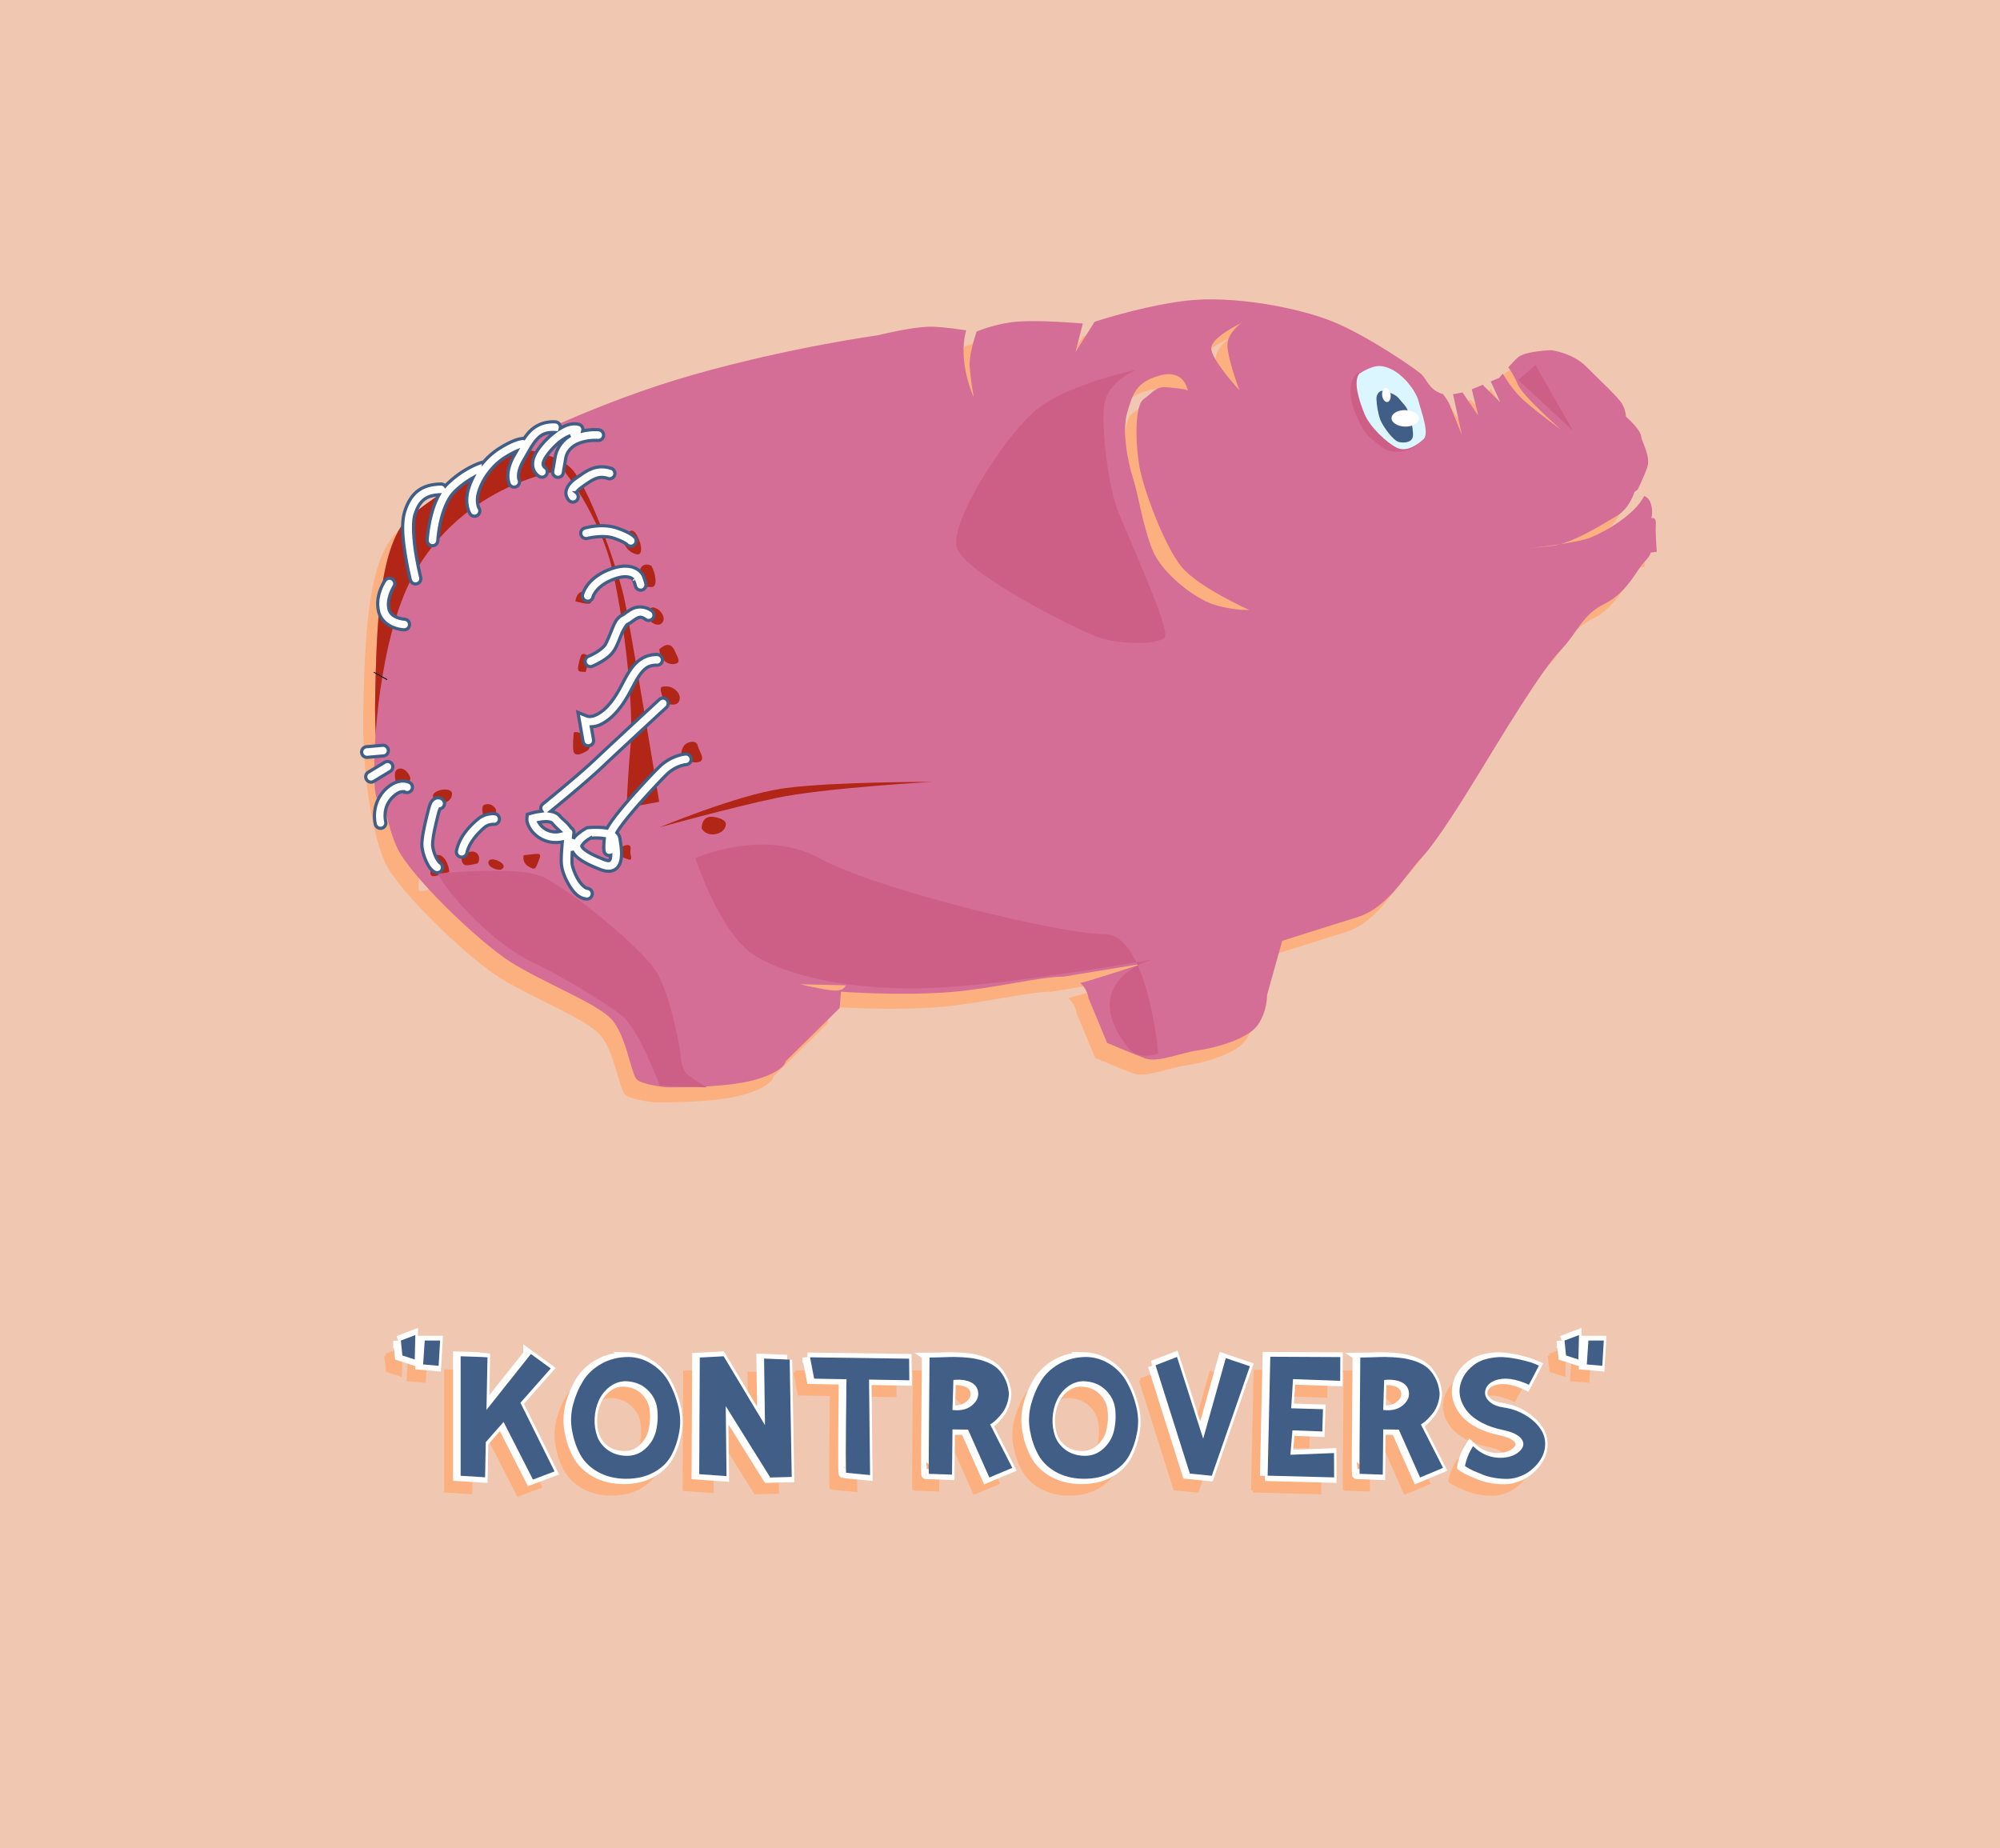 <?xml version="1.0" encoding="UTF-8" standalone="no"?>
<svg
   xmlns:osb="http://www.openswatchbook.org/uri/2009/osb"
   xmlns:dc="http://purl.org/dc/elements/1.1/"
   xmlns:cc="http://creativecommons.org/ns#"
   xmlns:rdf="http://www.w3.org/1999/02/22-rdf-syntax-ns#"
   xmlns:svg="http://www.w3.org/2000/svg"
   xmlns="http://www.w3.org/2000/svg"
   xmlns:xlink="http://www.w3.org/1999/xlink"
   viewBox="0 0 2343.318 2165.549"
   height="2165.549"
   width="2343.318"
   version="1.1"
   id="svg4446">
  <defs
     id="defs4450">
    <linearGradient
       osb:paint="solid"
       id="linearGradient4721">
      <stop
         id="stop4723"
         offset="0"
         style="stop-color:#f0c8b2;stop-opacity:1;" />
    </linearGradient>
    <linearGradient
       osb:paint="solid"
       id="linearGradient4715">
      <stop
         id="stop4717"
         offset="0"
         style="stop-color:#fdb07f;stop-opacity:1;" />
    </linearGradient>
    <linearGradient
       gradientTransform="matrix(0.991,-0.134,0.134,0.991,-401.018,-79.99)"
       osb:paint="solid"
       id="linearGradient4689">
      <stop
         id="stop4691"
         offset="0"
         style="stop-color:#415e87;stop-opacity:1;" />
    </linearGradient>
    <linearGradient
       gradientTransform="matrix(2.006,-0.272,0.287,2.113,-1938.125,-1322.275)"
       osb:paint="solid"
       id="linearGradient4683">
      <stop
         id="stop4685"
         offset="0"
         style="stop-color:#cd5f87;stop-opacity:1;" />
    </linearGradient>
    <linearGradient
       gradientTransform="translate(-12.863,-7.8674358e-8)"
       osb:paint="solid"
       id="linearGradient4671">
      <stop
         id="stop4673"
         offset="0"
         style="stop-color:#b12616;stop-opacity:1;" />
    </linearGradient>
    <linearGradient
       osb:paint="solid"
       id="linearGradient4665">
      <stop
         id="stop4667"
         offset="0"
         style="stop-color:#d56e96;stop-opacity:1;" />
    </linearGradient>
    <linearGradient
       gradientTransform="matrix(0.991,-0.134,0.134,0.991,-401.018,-79.99)"
       gradientUnits="userSpaceOnUse"
       y2="1181.625"
       x2="2216.913"
       y1="1181.625"
       x1="694.235"
       id="linearGradient4669"
       xlink:href="#linearGradient4665" />
    <linearGradient
       gradientTransform="matrix(0.991,-0.134,0.134,0.991,-401.018,-79.99)"
       gradientUnits="userSpaceOnUse"
       y2="1031.501"
       x2="1014.91"
       y1="1031.501"
       x1="694.241"
       id="linearGradient4675"
       xlink:href="#linearGradient4671" />
    <linearGradient
       gradientTransform="matrix(0.991,-0.134,0.134,0.991,-401.018,-79.99)"
       gradientUnits="userSpaceOnUse"
       y2="1107.672"
       x2="1088.924"
       y1="1107.672"
       x1="709.409"
       id="linearGradient4679"
       xlink:href="#linearGradient4671" />
    <linearGradient
       gradientTransform="translate(-386.631,-133.155)"
       gradientUnits="userSpaceOnUse"
       y2="1275.045"
       x2="1358.211"
       y1="1275.045"
       x1="997.193"
       id="linearGradient4681"
       xlink:href="#linearGradient4671" />
    <linearGradient
       gradientTransform="matrix(0.991,-0.134,0.134,0.991,-401.018,-79.99)"
       gradientUnits="userSpaceOnUse"
       y2="980.672"
       x2="1636.948"
       y1="980.672"
       x1="1400.233"
       id="linearGradient4687"
       xlink:href="#linearGradient4683" />
    <linearGradient
       gradientTransform="matrix(0.991,-0.134,0.134,0.991,-401.018,-79.99)"
       gradientUnits="userSpaceOnUse"
       y2="916.251"
       x2="1948.33"
       y1="916.251"
       x1="1910.692"
       id="linearGradient4693"
       xlink:href="#linearGradient4689" />
    <linearGradient
       gradientTransform="matrix(0.991,-0.134,0.134,0.991,-406.443,-71.336)"
       gradientUnits="userSpaceOnUse"
       id="linearGradient4701"
       xlink:href="#linearGradient4683" />
    <linearGradient
       gradientTransform="matrix(0.991,-0.134,0.134,0.991,-397.196,-71.27)"
       gradientUnits="userSpaceOnUse"
       id="linearGradient4703"
       xlink:href="#linearGradient4683" />
    <linearGradient
       gradientTransform="matrix(0.991,-0.134,0.134,0.991,-401.018,-79.99)"
       gradientUnits="userSpaceOnUse"
       id="linearGradient4705"
       xlink:href="#linearGradient4683" />
    <linearGradient
       gradientTransform="matrix(0.991,-0.134,0.134,0.991,207.804,395.043)"
       gradientUnits="userSpaceOnUse"
       y2="644.678"
       x2="1661.224"
       y1="644.678"
       x1="138.547"
       id="linearGradient4719"
       xlink:href="#linearGradient4715" />
    <linearGradient
       gradientTransform="translate(277.926,269.839)"
       gradientUnits="userSpaceOnUse"
       y2="812.935"
       x2="2065.392"
       y1="812.935"
       x1="-277.926"
       id="linearGradient4725"
       xlink:href="#linearGradient4721" />
  </defs>
  <rect
     y="0"
     x="0"
     height="2165.549"
     width="2343.318"
     id="rect4709"
     style="opacity:1;fill:url(#linearGradient4725);fill-opacity:1;stroke:none;stroke-width:3.75;stroke-linecap:round;stroke-linejoin:round;stroke-miterlimit:4;stroke-dasharray:none;stroke-dashoffset:0;stroke-opacity:1" />
  <g
     transform="translate(0,-80.691)"
     id="g6565">
    <path
       id="path4711"
       d="m 1059.008,482.467 c -1.14,0.15 -2.285,0.307 -3.432,0.474 -20.188,2.925 -40.895,8.225 -40.895,8.225 0,0 -102.477,13.899 -216.166,46.183 -113.689,32.285 -213.186,83.727 -213.186,83.727 0,0 -76.582,49.391 -116.688,80.131 -40.107,30.739 -41.174,139.464 -43.015,211.397 -1.841,71.934 10.057,144.113 25.181,177.904 15.124,33.791 96.271,111.337 133.186,134.793 36.915,23.456 99.233,47.685 117.568,66.282 18.335,18.597 23.617,65.317 30.81,71.721 7.194,6.404 34.949,8.965 34.949,8.965 0,0 67.654,1.366 103.182,-8.723 35.528,-10.089 36.054,-21.755 36.054,-21.755 l 63.229,-62.338 1.613,-19.194 c 0,0 70.285,5.226 129.709,0.33 48.619,-4.006 104.312,-18.139 131.181,-17.913 0,0 -0.066,-0.062 -0.066,-0.062 l 91.818,-15.05 c 0,0 -54.384,18.095 -72.229,22.514 8.93,8.471 9.391,17.262 9.391,17.262 l 21.933,52.898 c 0,0 30.195,12.771 44.635,18.192 14.439,5.421 42.299,-6.791 61.967,-9.458 19.668,-2.667 58.301,-13.177 69.793,-29.494 11.492,-16.317 11.036,-35.23 11.036,-35.23 l 17.736,-63.548 c 0,0 51.528,-16.474 87.951,-27.739 36.423,-11.265 56.492,-49.828 74.949,-69.198 18.457,-19.37 50.44,-71.147 69.423,-102.184 18.983,-31.037 71.457,-118.271 92.738,-140.132 21.281,-21.861 25.86,-42.51 52.545,-55.617 26.685,-13.107 37.808,-39.916 46.141,-48.425 8.334,-8.509 7.913,-11.614 7.913,-11.614 l 7.246,-0.983 c 0,0 -1.774,-20.844 -1.107,-31.477 0.666,-10.632 -5.263,-7.718 -5.263,-7.718 0,0 2.877,-9.878 -1.632,-19.808 -1.54,-3.392 -4.111,-5.271 -6.825,-6.302 -10.572,21.482 -45.161,41.617 -62.557,48.56 -7.548,3.013 -21.944,5.756 -35.942,7.916 -3.829,1.061 -7.53,1.823 -11.01,2.169 l -25.673,2.551 c 0,0 17.986,-1.836 36.683,-4.72 24.423,-6.768 54.195,-26.14 66.855,-33.48 14.645,-8.491 20.381,-27.853 20.381,-27.853 0,0 1.596,-1.294 3.693,-2.75 3.338,-6.816 8.306,-17.432 11.13,-25.708 4.526,-13.264 -6.002,-28.704 -7.125,-36.985 -1.123,-8.281 -17.861,-22.878 -17.861,-22.878 0,0 0.192,-6.352 -4.036,-14.211 -4.228,-7.86 -27.124,-29 -42.967,-44.773 -15.843,-15.772 -40.493,-18.754 -40.493,-18.754 0,0 -30.44,0.965 -38.914,8.439 -3.379,2.98 -7.547,7.399 -11.362,11.65 3.071,4.223 7.553,11.133 10.929,19.592 5.63,14.104 50.926,53.493 50.926,53.493 0,0 -23.707,-17.227 -41.569,-32.46 -12.954,-11.047 -22.453,-25.873 -26.735,-33.242 -2.514,2.953 -4.226,5.039 -4.226,5.039 l -9.887,4.126 11.156,24.386 -20.591,-20.448 -10.608,4.429 c 0,0 -0.914,0.364 -2.172,0.841 l 7.606,30.753 -18.571,-27.24 c -3.431,0.91 -7.21,1.733 -10.993,2.187 l 10.39,48.095 c 0,0 -9.976,-25.593 -14.075,-35.258 -1.991,-4.696 -5.298,-9.412 -8.178,-13.041 -1.175,-0.246 -2.299,-0.569 -3.341,-1.002 -13.404,-5.561 -15.983,-16.809 -22.002,-22.318 -6.018,-5.509 -63.057,-45.21 -104.305,-61.754 -41.248,-16.544 -116.937,-30.525 -170.904,-24.261 -42.667,4.953 -89.523,18.963 -107.481,24.674 l -22.453,35.464 8.62,-33.377 c -12.884,-1.062 -50.262,-3.86 -73.571,-2.44 -24.611,1.5 -45.877,9.752 -50.931,11.844 -3.546,10.696 -9.079,29.651 -8.085,41.713 1.439,17.46 4.826,35.586 4.826,35.586 0,0 -19.423,-41.855 -8.9,-78.676 -9.623,-1.524 -24.032,-3.53 -37.267,-4.237 -6.098,-0.326 -13.803,0.276 -21.782,1.322 z m 381.359,-5.516 c 0,0 -15.309,10.44 -16.191,24.498 -0.881,14.058 13.811,53.881 13.811,53.881 0,0 -33.729,-36.312 -32.724,-49.457 1.005,-13.145 35.104,-28.921 35.104,-28.921 z m -89.753,60.13 c 24.031,-3.463 27.077,18.991 27.077,18.991 l -2.986,-1.454 c 0,10e-6 -9.495,-1.501 -21.728,-2.629 -12.233,-1.129 -15.93,5.877 -26.925,13.873 -10.995,7.996 -9.617,52.411 -5.116,78.748 4.501,26.337 29.417,93.58 49.429,117.813 20.012,24.233 79.336,50.569 79.336,50.569 0,0 -19.408,0.773 -41.755,-6.418 -22.347,-7.191 -60.685,-36.372 -71.944,-64.58 -11.259,-28.208 -16.086,-63.792 -22.458,-83.371 -6.372,-19.579 -13.146,-55.83 -6.744,-77.141 6.402,-21.311 10.02,-35.74 38.723,-43.349 1.794,-0.476 3.49,-0.82 5.092,-1.051 z M 725.689,720.108 c 1.609,-0.15 3.306,0.63 4.968,2.799 7.912,12.22 9.123,26.912 1.029,24.882 -8.094,-2.03 -11.126,-7.094 -14.054,-11.388 -2.288,-3.355 2.312,-15.756 8.057,-16.293 z m 16.753,39.746 c 1.831,-0.241 4.039,0.101 6.682,1.209 5.089,8.693 8.252,26.247 -0.506,25.089 -8.758,-1.158 -11.1,4.634 -13.221,-5.244 -1.724,-8.025 -0.889,-20.01 7.045,-21.054 z m 7.793,50.227 c 1.605,-0.303 3.182,0.296 5.761,1.657 5.895,3.11 11.089,12.57 4.7,17.346 -6.39,4.776 -18.805,-6.05 -18.975,-13.065 4.341,-3.667 6.45,-5.548 8.514,-5.938 z m 17.124,43.935 c 4.208,-0.616 7.279,2.205 9.434,7.289 3.449,8.133 8.12,13.756 -1.093,15.006 -9.214,1.25 -16.605,-7.132 -17.19,-17.217 3.392,-3.099 6.324,-4.707 8.849,-5.077 z m -3.812,48.647 c 0.87,-0.107 1.927,-0.141 3.201,-0.119 10.19,0.182 18.557,9.995 14.887,17.529 -3.67,7.535 -17.763,1.626 -17.763,1.626 -3.257,-13.926 -6.413,-18.286 -0.325,-19.037 z m 31.955,64.888 c 3.634,-0.591 7.106,0.504 8.011,4.291 1.809,7.574 11.048,18.048 -0.469,19.61 -11.517,1.562 -18.454,-9.225 -18.454,-9.225 0,0 -1.184,-2.967 1.926,-8.863 1.555,-2.948 5.352,-5.222 8.986,-5.813 z m 111.592,54.06 c 56.518,-7.443 170.819,-7.183 170.819,-7.183 0,0 -126.671,7.101 -182.181,18.827 -55.51,11.726 -137.223,34.565 -137.223,34.565 0,0 88.994,-37.26 143.301,-45.465 1.697,-0.256 3.461,-0.504 5.284,-0.744 z m -89.341,33.756 c 2.218,-0.279 4.513,-0.011 6.53,0.449 6.455,1.47 15.422,4.164 11.089,12.571 -4.333,8.407 -21.121,11.465 -27.29,0.573 0.295,-9.716 4.792,-12.98 9.671,-13.593 z m -319.782,44.702 c 9.981,-1.354 14.576,15.226 14.433,19.936 -11.413,2.33 -23.632,10.243 -22.019,-0.922 1.613,-11.166 -2.395,-17.66 7.586,-19.014 z m 32.138,-3.247 c 1.891,-0.242 4.54,-0.163 7.996,-0.631 9.214,-1.25 11.439,9.395 7.353,13.858 -12.181,2.434 -17.346,4.698 -18.7,-5.283 -0.846,-6.238 0.199,-7.54 3.351,-7.944 z m 31.884,8.434 c 6.83,-0.707 20.305,7.445 11.027,12.002 -7.678,1.041 -17.932,-5.387 -13.95,-10.618 0.622,-0.818 1.658,-1.253 2.923,-1.384 z m 37.665,-4.903 c 16.228,-1.419 22.059,-4.556 17.933,5.387 -4.125,9.942 -3.708,13.014 -12.219,7.913 -8.511,-5.101 -5.714,-13.3 -5.714,-13.3 z m 120.906,-11.954 c 3.218,-0.317 5.177,1.502 4.166,5.939 -1.47,6.455 5.922,14.836 -6.532,9.487 -12.454,-5.348 -12.518,-11.595 -2.641,-13.717 1.822,-0.98 3.544,-1.566 5.007,-1.71 z m 203.093,163.172 53.064,1.2 c 0,0 -0.998,8.112 -17.691,5.758 -16.694,-2.354 -35.373,-6.958 -35.373,-6.958 z"
       style="fill:url(#linearGradient4719);fill-opacity:1;fill-rule:evenodd;stroke:none;stroke-width:3;stroke-linecap:butt;stroke-linejoin:miter;stroke-miterlimit:4;stroke-dasharray:none;stroke-opacity:1" />
    <rect
       style="opacity:1;fill:url(#linearGradient4681);fill-opacity:1;stroke:none;stroke-width:12.5;stroke-linecap:round;stroke-linejoin:round;stroke-miterlimit:4;stroke-dasharray:none;stroke-dashoffset:0;stroke-opacity:1"
       id="rect4659"
       width="361.019"
       height="54.641"
       x="610.562"
       y="1114.569"
       rx="19.931"
       transform="matrix(0.991,-0.134,0.134,0.991,0,0)" />
    <path
       style="fill:url(#linearGradient4679);fill-opacity:1;fill-rule:evenodd;stroke:none;stroke-width:1px;stroke-linecap:butt;stroke-linejoin:miter;stroke-opacity:1"
       d="m 705.446,659.643 34.726,-3.782 101.901,327.44 -77.691,124.598 -252.758,16.659 -39.573,-45.637 54.759,-6.499 175.559,2.157 95.518,-54.684 -43.774,-186.022 z"
       id="path4663" />
    <path
       style="fill:url(#linearGradient4669);fill-opacity:1;fill-rule:evenodd;stroke:none;stroke-width:3;stroke-linecap:butt;stroke-linejoin:miter;stroke-miterlimit:4;stroke-dasharray:none;stroke-opacity:1"
       d="m 1072.991,464.835 c -1.14,0.15 -2.285,0.307 -3.432,0.474 -20.188,2.925 -40.895,8.225 -40.895,8.225 0,0 -102.477,13.899 -216.167,46.183 -113.689,32.285 -213.186,83.727 -213.186,83.727 0,0 -76.582,49.391 -116.688,80.131 -40.107,30.739 -41.174,139.464 -43.015,211.397 -1.841,71.934 10.057,144.113 25.181,177.904 15.124,33.791 96.271,111.337 133.186,134.793 36.915,23.457 99.233,47.685 117.568,66.282 18.335,18.597 23.617,65.317 30.81,71.721 7.194,6.404 34.949,8.965 34.949,8.965 0,0 67.654,1.367 103.182,-8.723 35.528,-10.089 36.054,-21.755 36.054,-21.755 l 63.229,-62.338 1.613,-19.194 c 0,0 70.285,5.226 129.709,0.33 48.619,-4.006 104.312,-18.139 131.181,-17.912 0,0 -0.066,-0.062 -0.066,-0.062 l 91.818,-15.05 c 0,0 -54.384,18.095 -72.229,22.514 8.93,8.471 9.391,17.262 9.391,17.262 l 21.933,52.898 c 0,0 30.195,12.771 44.635,18.192 14.44,5.421 42.299,-6.791 61.967,-9.458 19.668,-2.667 58.301,-13.177 69.793,-29.494 11.492,-16.317 11.036,-35.23 11.036,-35.23 l 17.736,-63.548 c 0,0 51.528,-16.474 87.951,-27.739 36.423,-11.265 56.492,-49.828 74.949,-69.198 18.457,-19.37 50.44,-71.147 69.423,-102.184 18.983,-31.037 71.457,-118.271 92.738,-140.132 21.281,-21.861 25.86,-42.51 52.545,-55.617 26.685,-13.107 37.808,-39.916 46.141,-48.425 8.334,-8.509 7.913,-11.614 7.913,-11.614 l 7.246,-0.983 c 0,0 -1.774,-20.844 -1.107,-31.477 0.666,-10.632 -5.263,-7.718 -5.263,-7.718 0,0 2.877,-9.878 -1.632,-19.808 -1.54,-3.392 -4.111,-5.271 -6.825,-6.302 -10.572,21.482 -45.161,41.617 -62.557,48.56 -7.548,3.013 -21.944,5.756 -35.942,7.916 -3.829,1.061 -7.53,1.823 -11.01,2.169 l -25.673,2.551 c 0,0 17.986,-1.836 36.683,-4.72 24.423,-6.768 54.195,-26.14 66.855,-33.479 14.645,-8.491 20.381,-27.853 20.381,-27.853 0,0 1.596,-1.294 3.693,-2.75 3.338,-6.816 8.306,-17.432 11.13,-25.708 4.526,-13.264 -6.002,-28.704 -7.125,-36.985 -1.123,-8.281 -17.861,-22.878 -17.861,-22.878 0,0 0.192,-6.352 -4.036,-14.211 -4.228,-7.86 -27.124,-29 -42.967,-44.773 -15.843,-15.772 -40.493,-18.754 -40.493,-18.754 0,0 -30.44,0.965 -38.914,8.439 -3.379,2.98 -7.547,7.399 -11.362,11.65 3.071,4.223 7.553,11.133 10.929,19.592 5.63,14.104 50.926,53.493 50.926,53.493 0,0 -23.707,-17.227 -41.569,-32.46 -12.954,-11.047 -22.453,-25.873 -26.735,-33.242 -2.514,2.953 -4.226,5.039 -4.226,5.039 l -9.887,4.126 11.156,24.386 -20.591,-20.448 -10.608,4.429 c 0,0 -0.914,0.364 -2.172,0.841 l 7.606,30.753 -18.571,-27.24 c -3.431,0.91 -7.21,1.733 -10.993,2.187 l 10.39,48.095 c 0,0 -9.976,-25.593 -14.075,-35.258 -1.991,-4.696 -5.298,-9.412 -8.178,-13.041 -1.175,-0.246 -2.299,-0.569 -3.341,-1.002 -13.404,-5.561 -15.983,-16.809 -22.002,-22.318 -6.018,-5.509 -63.057,-45.21 -104.305,-61.754 -41.248,-16.544 -116.937,-30.525 -170.904,-24.261 -42.667,4.953 -89.523,18.963 -107.481,24.674 l -22.453,35.464 8.62,-33.377 c -12.884,-1.062 -50.262,-3.86 -73.571,-2.44 -24.611,1.5 -45.877,9.752 -50.931,11.844 -3.546,10.696 -9.079,29.651 -8.085,41.713 1.439,17.46 4.826,35.586 4.826,35.586 0,0 -19.423,-41.855 -8.9,-78.676 -9.623,-1.524 -24.032,-3.53 -37.267,-4.237 -6.098,-0.326 -13.803,0.276 -21.782,1.322 z m 381.359,-5.516 c 0,0 -15.309,10.44 -16.191,24.498 -0.881,14.058 13.811,53.881 13.811,53.881 0,0 -33.729,-36.312 -32.724,-49.457 1.005,-13.145 35.104,-28.921 35.104,-28.921 z m -89.753,60.13 c 24.031,-3.463 27.077,18.991 27.077,18.991 l -2.986,-1.454 c 0,10e-6 -9.495,-1.501 -21.728,-2.629 -12.233,-1.129 -15.93,5.877 -26.925,13.873 -10.995,7.996 -9.617,52.411 -5.116,78.748 4.501,26.337 29.417,93.58 49.429,117.813 20.012,24.233 79.336,50.569 79.336,50.569 0,0 -19.408,0.773 -41.755,-6.418 -22.347,-7.191 -60.685,-36.372 -71.944,-64.58 -11.259,-28.208 -16.086,-63.792 -22.458,-83.371 -6.372,-19.579 -13.146,-55.83 -6.744,-77.141 6.402,-21.311 10.02,-35.74 38.723,-43.349 1.794,-0.476 3.49,-0.82 5.092,-1.051 z M 739.673,702.475 c 1.609,-0.15 3.306,0.63 4.968,2.799 7.912,12.22 9.123,26.912 1.029,24.882 -8.094,-2.03 -11.126,-7.094 -14.054,-11.388 -2.288,-3.355 2.312,-15.756 8.057,-16.293 z m 16.753,39.746 c 1.831,-0.241 4.039,0.101 6.682,1.209 5.089,8.693 8.252,26.247 -0.506,25.089 -8.758,-1.158 -11.1,4.634 -13.221,-5.244 -1.724,-8.025 -0.889,-20.01 7.045,-21.054 z m 7.793,50.227 c 1.605,-0.303 3.182,0.296 5.761,1.657 5.895,3.11 11.089,12.57 4.7,17.346 -6.39,4.776 -18.805,-6.05 -18.975,-13.065 4.341,-3.667 6.45,-5.548 8.514,-5.938 z m 17.124,43.935 c 4.208,-0.616 7.279,2.205 9.434,7.289 3.449,8.133 8.12,13.756 -1.093,15.006 -9.214,1.25 -16.605,-7.132 -17.19,-17.217 3.392,-3.099 6.324,-4.707 8.849,-5.077 z m -3.812,48.647 c 0.87,-0.107 1.927,-0.141 3.201,-0.119 10.19,0.182 18.557,9.995 14.887,17.529 -3.67,7.535 -17.763,1.626 -17.763,1.626 -3.257,-13.926 -6.413,-18.286 -0.325,-19.037 z m 31.955,64.888 c 3.634,-0.591 7.106,0.504 8.011,4.291 1.809,7.574 11.048,18.048 -0.469,19.61 -11.517,1.562 -18.454,-9.225 -18.454,-9.225 0,0 -1.184,-2.967 1.926,-8.863 1.555,-2.948 5.352,-5.222 8.986,-5.813 z m 111.592,54.06 c 56.518,-7.443 170.819,-7.183 170.819,-7.183 0,0 -126.671,7.101 -182.181,18.827 -55.51,11.727 -137.223,34.565 -137.223,34.565 0,0 88.994,-37.26 143.301,-45.465 1.697,-0.256 3.461,-0.504 5.284,-0.744 z m -89.341,33.756 c 2.218,-0.279 4.513,-0.011 6.53,0.449 6.455,1.47 15.422,4.164 11.089,12.571 -4.333,8.407 -21.121,11.465 -27.29,0.573 0.295,-9.716 4.792,-12.98 9.671,-13.593 z m -319.782,44.702 c 9.981,-1.354 14.576,15.226 14.433,19.936 -11.413,2.33 -23.632,10.243 -22.019,-0.922 1.613,-11.166 -2.395,-17.66 7.586,-19.014 z m 32.138,-3.247 c 1.891,-0.242 4.54,-0.162 7.996,-0.631 9.214,-1.25 11.439,9.395 7.353,13.858 -12.181,2.434 -17.346,4.698 -18.7,-5.283 -0.846,-6.238 0.199,-7.54 3.351,-7.944 z m 31.884,8.434 c 6.83,-0.707 20.305,7.445 11.027,12.002 -7.678,1.041 -17.932,-5.387 -13.95,-10.618 0.622,-0.817 1.658,-1.253 2.923,-1.384 z m 37.665,-4.903 c 16.228,-1.419 22.059,-4.556 17.933,5.387 -4.125,9.942 -3.708,13.014 -12.219,7.913 -8.511,-5.101 -5.714,-13.3 -5.714,-13.3 z m 120.906,-11.954 c 3.218,-0.317 5.177,1.502 4.166,5.939 -1.47,6.455 5.922,14.835 -6.532,9.487 -12.454,-5.348 -12.518,-11.595 -2.641,-13.717 1.822,-0.98 3.544,-1.566 5.007,-1.71 z m 203.092,163.172 53.064,1.2 c 0,0 -0.998,8.112 -17.691,5.758 -16.694,-2.354 -35.373,-6.958 -35.373,-6.958 z"
       id="path4458" />
    <path
       style="fill:url(#linearGradient4683);fill-opacity:1;fill-rule:evenodd;stroke:none;stroke-width:1px;stroke-linecap:butt;stroke-linejoin:miter;stroke-opacity:1"
       d="m 1584.351,526.17 c 3.759,-6.398 5.621,-11.277 13.86,-9.45 8.239,1.827 7.924,-3.598 18.059,-3.29 10.136,0.308 26.201,4.017 34.523,18.871 8.323,14.853 15.687,31.94 16.584,38.548 0.896,6.608 0.638,26.41 -9.015,32.766 -9.653,6.356 -27.243,10.003 -38.499,1.436 -11.256,-8.568 -19.999,-14.111 -25.977,-27.18 -5.978,-13.069 -16.212,-32.71 -9.535,-51.701 z"
       id="path4536" />
    <path
       style="fill:#dcf6ff;fill-opacity:1;fill-rule:evenodd;stroke:none;stroke-width:1px;stroke-linecap:butt;stroke-linejoin:miter;stroke-opacity:1"
       d="m 1592.947,518.125 c 15.737,-9.045 23.59,-11.367 37.367,-4.753 13.777,6.614 28.485,24.725 31.784,37.471 3.299,12.747 12.983,37.822 5.716,44.462 -7.267,6.64 -19.878,15.576 -31.328,9.903 -11.45,-5.673 -31.177,-23.731 -37.713,-39.495 -6.536,-15.764 -13.726,-38.664 -5.825,-47.589 z"
       id="path4528" />
    <path
       style="fill:url(#linearGradient4693);fill-opacity:1;fill-rule:evenodd;stroke:none;stroke-width:1px;stroke-linecap:butt;stroke-linejoin:miter;stroke-opacity:1"
       d="m 1616.878,539.383 c 0,0 -4.376,2.478 -4.156,8.732 0.22,6.253 1.684,17.05 4.581,24.511 2.897,7.461 14.928,24.364 21.74,25.953 6.813,1.589 16.375,0.292 16.521,-7.895 0.146,-8.188 -3.148,-27.846 -10.181,-35.689 -7.032,-7.842 -6.975,-9.735 -14.347,-13.133 -7.372,-3.398 -10.316,-4.256 -14.159,-2.478 z"
       id="path4530" />
    <path
       style="fill:url(#linearGradient4675);fill-opacity:1;fill-rule:evenodd;stroke:none;stroke-width:1px;stroke-linecap:butt;stroke-linejoin:miter;stroke-opacity:1"
       d="m 597.903,604.36 c -4.078,2.634 -76.294,49.335 -115.279,79.214 -40.107,30.739 -41.174,139.464 -43.015,211.397 -1.118,43.698 2.839,87.469 9.503,122.687 7.35,8.294 15.458,14.933 24.379,19.15 63.718,30.12 298.886,-16.681 298.886,-16.681 0,0 -34.642,-211.474 -41.739,-241.819 -7.097,-30.345 -36.774,-117.26 -58.51,-145.62 -13.303,-17.357 -48.726,-25.003 -74.224,-28.329 z"
       id="path4460" />
    <path
       style="fill:url(#linearGradient4665);fill-opacity:1;fill-rule:evenodd;stroke:none;stroke-width:1px;stroke-linecap:butt;stroke-linejoin:miter;stroke-opacity:1"
       d="m 660.019,631.349 c 0,0 -117.312,14.419 -176.809,125.355 -38.275,71.367 -47.387,200.236 -44.16,246.014 3.227,45.778 44.538,53.593 131.554,68.627 87.016,15.034 162.419,-11.592 162.419,-11.592 0,0 1.239,-56.82 5.531,-102.127 C 742.846,912.319 732.87,816.769 717.882,750.223 702.894,683.678 660.019,631.349 660.019,631.349 Z m 22.76,142.482 c 0.252,-0.032 0.512,-0.054 0.779,-0.066 8.55,-0.378 10.982,11.804 8.12,13.756 -2.863,1.952 -17.515,-2.316 -17.515,-2.316 0,0 0.793,-10.382 8.616,-11.374 z m 0.319,73.118 c 0.886,-0.132 1.993,0.109 3.441,0.694 5.791,2.342 -0.364,20.378 -0.364,20.378 -6.351,-0.703 -10.748,1.458 -8.263,-9.044 1.864,-7.877 2.528,-11.632 5.186,-12.029 z m -9.796,91.545 c 10.371,-1.586 22.856,16.653 15.179,21.481 -7.925,4.984 -13.964,6.585 -16.124,2.187 -2.16,-4.399 -0.052,-23.45 -0.052,-23.45 0.329,-0.094 0.663,-0.167 0.997,-0.218 z m -204.915,42.691 c 6.638,-0.919 13.813,9.234 12.086,13.256 -1.783,4.151 -10.787,6.935 -16.786,3.057 -1.145,-8.446 -2.747,-14.483 4.059,-16.188 0.213,-0.053 0.427,-0.095 0.641,-0.124 z m 50.513,24.652 c 5.807,-0.691 11.248,1.023 10.765,5.389 -0.703,6.351 -4.23,9.175 -15.434,13.04 -6.52,-7.717 -10.215,-11.908 -2.953,-16.02 2.269,-1.285 4.983,-2.095 7.622,-2.409 z m 51.445,17.073 c 6.142,-0.833 12.455,5.348 10.672,9.5 -1.783,4.151 -1.652,16.645 -14.835,5.922 -1.666,-12.285 -1.98,-14.589 4.163,-15.422 z"
       id="path4465" />
    <ellipse
       style="opacity:1;fill:#ffffff;fill-opacity:1;stroke:none;stroke-width:4;stroke-linecap:round;stroke-linejoin:round;stroke-miterlimit:4;stroke-dasharray:12, 12;stroke-dashoffset:0;stroke-opacity:1"
       id="path4532"
       cx="1536.885"
       cy="756.289"
       rx="4.981"
       ry="8.249"
       transform="matrix(0.991,-0.134,0.134,0.991,0,0)" />
    <ellipse
       style="opacity:1;fill:#ffffff;fill-opacity:1;stroke:none;stroke-width:4;stroke-linecap:round;stroke-linejoin:round;stroke-miterlimit:4;stroke-dasharray:12, 12;stroke-dashoffset:0;stroke-opacity:1"
       id="path4534"
       cx="1659.66"
       cy="529.38"
       rx="16.032"
       ry="9.65"
       transform="matrix(1,0.025,-0.025,1,0,0)" />
    <path
       style="color:#000000;font-style:normal;font-variant:normal;font-weight:normal;font-stretch:normal;font-size:medium;line-height:normal;font-family:sans-serif;text-indent:0;text-align:start;text-decoration:none;text-decoration-line:none;text-decoration-style:solid;text-decoration-color:#000000;letter-spacing:normal;word-spacing:normal;text-transform:none;direction:ltr;block-progression:tb;writing-mode:lr-tb;baseline-shift:baseline;text-anchor:start;white-space:normal;clip-rule:nonzero;display:inline;overflow:visible;visibility:visible;opacity:1;isolation:auto;mix-blend-mode:normal;color-interpolation:sRGB;color-interpolation-filters:linearRGB;solid-color:#000000;solid-opacity:1;fill:#ffffff;fill-opacity:1;fill-rule:evenodd;stroke:url(#linearGradient4689);stroke-width:3.75;stroke-linecap:round;stroke-linejoin:miter;stroke-miterlimit:4;stroke-dasharray:none;stroke-dashoffset:0;stroke-opacity:1;color-rendering:auto;image-rendering:auto;shape-rendering:auto;text-rendering:auto;enable-background:accumulate"
       d="m 643.181,575.196 c -0.776,0.09 -1.539,0.202 -2.289,0.332 -8.992,1.57 -16.031,5.989 -21.246,11.723 -2.09,2.298 -3.933,4.768 -5.654,7.328 a 6.251,6.251 0 0 0 -1.544,-0.153 c 0,0 -0.799,0.042 -2.147,0.27 -1.348,0.228 -3.246,0.641 -5.445,1.387 -4.399,1.491 -10.748,4.312 -19.357,9.681 -7.295,4.55 -13.718,10.208 -19.164,16.479 a 6.251,6.251 0 0 0 -0.909,0.029 6.251,6.251 0 0 0 -1.04,0.21 c 0,0 -20.67,5.79 -40.727,25.564 -0.71,0.7 -1.395,1.422 -2.058,2.163 a 6.251,6.251 0 0 0 -5.191,-2.408 c -2.273,0.068 -4.527,0.218 -6.746,0.485 -6.658,0.801 -13.011,2.653 -18.662,6.506 -7.535,5.138 -13.231,13.585 -16.916,25.716 -4.15,13.658 -1.969,32.746 0.621,49.315 2.59,16.569 6.049,30.258 6.049,30.258 a 6.251,6.251 0 1 0 12.121,-3.059 c 0,0 -3.329,-13.2 -5.819,-29.131 -2.49,-15.931 -3.684,-34.955 -1.012,-43.751 3.136,-10.323 7.219,-15.76 12,-19.02 4.285,-2.922 9.622,-4.285 16.356,-4.707 -5.101,9.062 -8.165,19.293 -10.22,28.312 -3.077,13.507 -3.677,24.624 -3.677,24.624 a 6.251,6.251 0 1 0 12.48,0.681 c 0,0 0.557,-10.118 3.384,-22.528 2.827,-12.41 8.164,-26.764 16.067,-34.555 7.749,-7.64 15.389,-12.856 21.572,-16.326 -1.937,3.869 -3.552,7.793 -4.782,11.7 -2.815,8.939 -2.687,16.324 -1.71,21.517 0.977,5.193 3.083,8.708 3.083,8.708 a 6.251,6.251 0 1 0 10.583,-6.654 c 0,0 -0.753,-1.031 -1.38,-4.366 -0.628,-3.335 -0.853,-8.459 1.348,-15.45 4.534,-14.398 15.864,-30.287 30.965,-39.705 5.571,-3.474 9.919,-5.661 13.179,-7.056 -0.753,1.336 -1.513,2.67 -2.295,3.993 -5.934,10.047 -7.805,18.306 -7.963,24.269 -0.159,5.962 1.748,10.284 1.748,10.284 a 6.251,6.251 0 1 0 11.221,-5.511 c 0,0 -0.571,-0.725 -0.472,-4.44 0.099,-3.715 1.221,-9.765 6.23,-18.245 5.643,-9.554 9.987,-18.345 15.133,-24.001 5.081,-5.586 10.286,-8.642 20.655,-8.223 -0.706,0.549 -1.41,1.102 -2.1,1.666 -9.034,7.392 -16.635,16.37 -20.499,23.962 -3.868,7.6 -3.447,14.595 -1.236,19.095 2.21,4.501 6.055,6.759 6.055,6.759 a 6.251,6.251 0 1 0 6.28,-10.809 c 0,0 -0.537,-0.285 -1.115,-1.461 -0.578,-1.176 -1.351,-2.989 1.156,-7.915 2.511,-4.933 9.554,-13.641 17.274,-19.957 4.444,-3.637 9.11,-6.272 12.988,-7.696 -15.262,8.636 -17.758,24.221 -17.758,24.221 l 0.026,-0.169 -3.014,17.452 a 6.251,6.251 0 1 0 12.318,2.128 l 3.028,-17.537 0.014,-0.085 c 0,0 1.138,-9.551 12.001,-15.395 11.29,-6.074 25.266,-4.988 25.266,-4.988 a 6.251,6.251 0 1 0 1.202,-12.442 c 0,0 -4.232,-0.474 -10.396,0.091 -2.5,0.229 -5.325,0.644 -8.307,1.316 a 6.251,6.251 0 0 0 -4.724,-7.862 c -2.766,-0.63 -5.495,-0.701 -8.172,-0.338 -4.652,0.631 -9.144,2.594 -13.424,5.193 a 6.251,6.251 0 0 0 -5.87,-7.705 c -2.577,-0.125 -5.029,-0.04 -7.358,0.231 z m 57.706,52.719 c -0.674,0.088 -1.343,0.197 -2.004,0.327 -1.762,0.346 -3.477,0.839 -5.14,1.468 -6.652,2.516 -12.479,6.735 -19.452,11.73 -7.86,5.632 -11.292,11.582 -11.209,16.994 0.083,5.413 3.963,8.965 3.963,8.965 a 6.251,6.251 0 0 0 8.529,-9.135 c -0.032,0.102 -0.313,-0.285 -0.313,-0.285 a 6.251,6.251 0 0 1 0.313,0.285 c 0.002,-0.006 0.005,-0.009 0.005,-0.02 -0.003,-0.182 -0.047,-2.316 5.992,-6.643 6.926,-4.963 12.154,-8.52 16.594,-10.2 4.44,-1.679 8.092,-1.955 14.064,-0.096 a 6.251,6.251 0 1 0 3.717,-11.934 c -5.3,-1.65 -10.341,-2.072 -15.061,-1.456 z m -6.137,69.502 c -5.786,0.806 -9.603,1.974 -9.603,1.974 a 6.251,6.251 0 1 0 3.338,12.045 c 0,0 18.092,-4.436 30.38,-0.243 7.179,2.45 11.335,4.575 13.534,5.926 1.099,0.675 1.71,1.157 1.975,1.384 0.066,0.057 0.094,0.076 0.099,0.073 a 6.251,6.251 0 0 0 9.577,-8.024 c 0,0 -0.752,-0.869 -1.564,-1.562 -0.812,-0.692 -1.951,-1.544 -3.543,-2.521 -3.183,-1.956 -8.172,-4.421 -16.042,-7.106 -8.904,-3.039 -18.343,-3.032 -25.556,-2.266 -0.902,0.096 -1.769,0.203 -2.596,0.319 z m 39.543,20.95 c 0,0 0.17,0.177 0.175,0.201 a 6.251,6.251 0 0 1 -0.175,-0.201 z m -278.836,39.855 a 6.251,6.251 0 0 0 -4.446,2.826 c 0,0 -12.145,17.23 -7.356,36.346 2.555,10.198 10.568,15.792 17.096,18.397 6.528,2.605 12.451,2.839 12.451,2.839 a 6.251,6.251 0 1 0 0.563,-12.488 c 0,0 -4.005,-0.215 -8.383,-1.962 -4.377,-1.747 -8.248,-4.407 -9.605,-9.824 -3.035,-12.116 5.66,-26.416 5.66,-26.416 a 6.251,6.251 0 0 0 -5.981,-9.718 z m 271.934,-13.873 c -4.55,0.614 -9.756,2.031 -15.691,4.525 -12.023,5.052 -19.367,11.853 -23.595,17.559 -4.227,5.706 -5.516,10.895 -5.516,10.895 a 6.251,6.251 0 1 0 12.187,2.778 c 0,0 0.397,-2.216 3.373,-6.232 2.976,-4.017 8.352,-9.256 18.393,-13.475 10.195,-4.284 16.391,-4.312 19.943,-3.54 3.553,0.772 4.738,2.175 5.373,2.896 -0.53,-0.601 0.926,1.865 1.594,3.858 0.667,1.993 1.106,3.739 1.106,3.739 a 6.251,6.251 0 1 0 12.126,-3.038 c 0,0 -0.537,-2.158 -1.378,-4.67 -0.841,-2.512 -1.422,-5.153 -4.073,-8.158 -1.484,-1.683 -5.48,-5.406 -12.094,-6.843 -3.307,-0.719 -7.2,-0.907 -11.749,-0.293 z m 18.723,47.836 c -1.735,0.319 -3.349,0.841 -4.79,1.511 -5.763,2.678 -9.752,6.471 -12.103,7.625 -7.4,3.634 -9.69,10.83 -12.584,17.719 -2.894,6.889 -5.653,14.136 -7.805,17.337 -1.936,2.879 -6.848,6.635 -11.248,9.193 -4.4,2.557 -8.063,4.076 -8.063,4.076 a 6.251,6.251 0 1 0 4.775,11.551 c 0,0 4.406,-1.82 9.568,-4.82 5.162,-3 11.304,-7.022 15.34,-13.025 3.819,-5.681 6.257,-13.043 8.957,-19.47 2.7,-6.427 6.401,-11.258 6.571,-11.341 5.218,-2.563 8.761,-6.068 11.858,-7.507 3.097,-1.439 4.742,-2.069 9.75,1.435 a 6.251,6.251 0 1 0 7.167,-10.242 c -5.907,-4.134 -12.19,-4.998 -17.394,-4.041 z m 18.934,55.622 c -10.89,1.275 -19.057,7.709 -24.782,15.356 -6.543,8.74 -10.977,19.136 -16.176,27.937 -10.498,17.774 -19.063,24.152 -26.329,27.451 -6.327,2.873 -10.164,1.047 -10.164,1.047 l -10.442,-4.223 5.928,33.876 a 6.251,6.251 0 1 0 12.312,-2.155 l -2.601,-14.861 c 3.066,-0.146 6.437,-0.624 10.134,-2.303 9.633,-4.374 20.536,-13.195 31.923,-32.475 5.744,-9.726 10.192,-19.819 15.421,-26.804 5.228,-6.984 10.155,-10.789 19.311,-10.57 a 6.251,6.251 0 1 0 0.298,-12.495 c -1.668,-0.04 -3.279,0.036 -4.835,0.218 z m 11.119,50.83 a 6.251,6.251 0 0 0 -3.744,1.694 c 0,0 -55.754,51.472 -75.735,70.418 -19.414,18.409 -60.722,51.916 -60.722,51.916 a 6.251,6.251 0 0 0 -1.234,8.459 c -0.055,0.01 -0.115,0.01 -0.17,0.013 -6.919,0.688 -12.771,2.479 -12.771,2.479 l -3.95,1.194 -0.455,4.102 c -0.42,3.801 0.693,7.092 2.422,10.421 1.73,3.329 4.255,6.626 7.567,9.564 6.623,5.877 16.699,10.245 28.713,8.616 0.965,-0.131 1.869,-0.267 2.745,-0.41 -0.118,1.302 -0.236,2.578 -0.35,3.976 -0.682,8.407 -1.347,17.607 -0.487,23.953 0.861,6.346 3.945,14.606 8.589,22.391 4.644,7.785 10.71,15.703 20.426,16.599 a 6.251,6.251 0 1 0 1.148,-12.447 c -2.093,-0.193 -7.067,-4.234 -10.839,-10.557 -3.772,-6.323 -6.484,-14.323 -6.937,-17.666 -0.348,-2.564 -0.217,-8.906 0.159,-15.399 1.73,3.598 4.879,6.713 8.549,9.368 6.016,4.352 14.308,8.307 24.986,12.382 6.222,2.375 12.268,2.596 16.837,-0.433 4.568,-3.029 6.212,-7.956 6.872,-12.391 1.32,-8.871 -0.704,-18.608 -1.374,-23.549 -0.394,-2.903 -1.842,-5.235 -3.706,-7.035 0.12,-0.219 0.216,-0.416 0.35,-0.645 1.324,-2.246 3.267,-5.1 5.625,-8.284 4.716,-6.368 11.095,-14.084 17.82,-21.827 13.45,-15.486 28.396,-31.216 34.488,-37.222 11.116,-10.96 22.937,-11.728 22.937,-11.728 a 6.251,6.251 0 1 0 -0.904,-12.468 c 0,0 -16.606,1.292 -30.808,15.294 -6.567,6.474 -21.447,22.148 -35.152,37.927 -6.852,7.889 -13.381,15.772 -18.427,22.585 -2.523,3.407 -4.676,6.537 -6.348,9.376 -0.353,0.6 -0.679,1.169 -0.995,1.735 -2.157,-0.419 -4.329,-0.661 -6.458,-0.819 -8.199,-0.61 -15.887,0.225 -15.887,0.225 l -1.226,0.129 -1.084,0.583 c 0,0 -3.758,2.008 -7.691,5.101 -2.403,1.89 -5.205,4.097 -7.207,7.16 0.381,-3.773 0.688,-6.44 0.688,-6.44 a 6.251,6.251 0 0 0 -3.16,-6.285 c -0.234,-0.376 -0.477,-0.731 -0.721,-1.073 -3.878,-5.427 -9.785,-9.52 -12.048,-12.346 -2.932,-3.661 -7.074,-5.219 -10.885,-5.905 -0.152,-0.028 -0.305,-0.045 -0.457,-0.07 3.692,-2.994 40.802,-33.151 60.131,-51.479 19.758,-18.735 75.613,-70.305 75.613,-70.305 a 6.251,6.251 0 0 0 -4.735,-10.878 z m -347.272,57.006 2.7e-4,0.002 a 6.251,6.251 0 0 0 1.708,12.377 l 18.616,-1.628 a 6.251,6.251 0 1 0 -1.088,-12.453 l -18.616,1.628 a 6.251,6.251 0 0 0 -0.621,0.074 z m 24.569,17.273 a 6.251,6.251 0 0 0 -2.758,0.926 l -19.063,11.555 a 6.251,6.251 0 1 0 6.478,10.689 l 19.065,-11.556 a 6.251,6.251 0 0 0 -3.722,-11.615 z m 16.076,23.007 c -0.642,0.077 -1.303,0.195 -1.984,0.344 -4.084,0.893 -8.835,3.059 -13.725,7.23 -13.042,11.122 -17.204,27.638 -14.144,42.627 a 6.251,6.251 0 1 0 12.248,-2.501 c -2.285,-11.196 0.537,-22.538 10.008,-30.615 4.735,-4.038 7.977,-4.678 9.895,-4.746 1.919,-0.067 2.025,0.179 2.025,0.179 a 6.251,6.251 0 1 0 6.088,-10.917 c 0,0 -3.774,-1.921 -8.552,-1.754 -0.597,0.021 -1.218,0.07 -1.86,0.151 z m 42.52,19.587 c -0.986,0.134 -1.958,0.436 -2.79,0.92 -4.438,2.598 -5.688,6.494 -7.581,14.039 -1.747,6.964 -3.811,15.175 -5.31,22.904 -1.499,7.728 -2.598,14.709 -1.776,20.765 0.709,5.23 2.457,10.799 4.777,15.792 2.32,4.993 4.679,9.442 9.473,12.315 a 6.251,6.251 0 1 0 6.426,-10.721 c -0.087,-0.053 -2.766,-2.994 -4.563,-6.861 -1.797,-3.867 -3.242,-8.627 -3.727,-12.206 -0.373,-2.752 0.256,-9.463 1.661,-16.705 1.404,-7.242 3.417,-15.279 5.163,-22.243 0.655,-2.61 1.341,-4.15 1.854,-5.191 a 6.251,6.251 0 0 0 3.695,-10.12 c 0,0 -1.088,-1.401 -2.869,-2.205 -0.89,-0.402 -2.142,-0.618 -3.448,-0.571 -0.326,0.012 -0.657,0.04 -0.986,0.086 z m 62.318,18.707 c -0.427,0.048 -0.872,0.118 -1.335,0.195 -3.703,0.625 -8.487,2.15 -12.809,5.742 -6.845,5.689 -21.55,18.774 -25.369,37.188 a 6.251,6.251 0 1 0 12.239,2.538 c 2.689,-12.966 15.066,-25.083 21.119,-30.113 4.253,-3.534 10.096,-3.251 10.096,-3.251 a 6.251,6.251 0 1 0 1.048,-12.457 c 0,0 -2.007,-0.209 -4.989,0.158 z m 60.23,9.506 c 0.38,-0.051 0.774,-0.105 1.19,-0.147 2.736,-0.272 5.553,-0.273 7.603,0.096 2.051,0.369 3.034,1.033 3.342,1.417 3.221,4.023 6.931,7.251 9.39,9.605 -0.637,0.157 -0.861,0.318 -1.723,0.435 -8.244,1.118 -14.398,-1.73 -18.736,-5.58 -1.899,-1.685 -3.301,-3.549 -4.29,-5.239 1.08,-0.202 2.086,-0.42 3.224,-0.587 z m 57.022,19.063 c 1.706,-0.147 6.609,-0.522 12.28,-0.1 1.436,0.107 2.833,0.292 4.138,0.515 -1.015,9.078 -0.395,14.335 -0.395,14.335 a 6.251,6.251 0 0 0 7.969,5.236 c -0.034,0.808 -0.096,1.573 -0.199,2.268 -0.396,2.66 -1.199,3.67 -1.415,3.813 -0.215,0.143 -1.29,0.77 -5.473,-0.827 -10.133,-3.867 -17.689,-7.629 -22.115,-10.831 -4.427,-3.202 -4.829,-5.01 -4.79,-5.364 0.012,-0.11 2.09,-3.422 5.047,-5.748 2.489,-1.958 4.234,-2.891 4.953,-3.297 z"
       id="path4538" />
    <path
       style="fill:none;fill-rule:evenodd;stroke:#000000;stroke-width:1px;stroke-linecap:butt;stroke-linejoin:miter;stroke-opacity:1"
       d="m 453.541,876.983 -15.526,-8.658"
       id="path4580" />
    <path
       style="fill:url(#linearGradient4687);fill-opacity:1;fill-rule:evenodd;stroke:none;stroke-width:1px;stroke-linecap:butt;stroke-linejoin:miter;stroke-opacity:1"
       d="m 1331.461,513.937 c 0,0 -30.874,12.457 -36.843,37.043 -5.97,24.586 4.312,96.588 12.898,121.784 8.586,25.196 64.668,145.259 57.141,154.55 -7.527,9.291 -53.085,8.75 -77.508,0.174 -24.422,-8.576 -159.112,-75.594 -166.356,-106.141 -7.244,-30.547 59.569,-136.264 98.158,-164.239 38.59,-27.976 112.51,-43.169 112.51,-43.169 z"
       id="path4653" />
    <path
       style="fill:url(#linearGradient4701);fill-opacity:1;fill-rule:evenodd;stroke:none;stroke-width:1px;stroke-linecap:butt;stroke-linejoin:miter;stroke-opacity:1"
       d="m 814.73,1086.209 c 0,0 79.422,-36.204 145.947,0.286 66.525,36.491 282.45,88.863 333.289,88.661 50.84,-0.202 63.163,140.019 63.163,140.019 0,0 -23.069,9.222 -35.78,-7.195 -61.118,-78.942 28.958,-102.984 28.958,-102.984 0,0 -160.871,28.51 -253.951,33.101 -93.08,4.591 -177.182,-13.452 -215.635,-40.364 -38.453,-26.912 -65.992,-111.525 -65.992,-111.525 z"
       id="path4695" />
    <path
       style="fill:url(#linearGradient4703);fill-opacity:1;fill-rule:evenodd;stroke:none;stroke-width:1px;stroke-linecap:butt;stroke-linejoin:miter;stroke-opacity:1"
       d="m 513.191,1104.327 c 0,0 92.367,-9.849 122.287,3.495 29.92,13.344 117.031,83.186 134.454,112.949 17.422,29.764 27.472,93.993 27.472,93.993 0,0 -0.133,18.759 8.823,25.576 8.956,6.817 22.034,14.414 22.034,14.414 l -55.139,-1.892 c 0,0 -25.221,-67.526 -44.626,-82.296 -19.405,-14.77 -64.787,-43.419 -106.292,-63.224 -41.505,-19.805 -94.396,-74.208 -109.011,-103.014 z"
       id="path4697" />
    <path
       style="fill:url(#linearGradient4705);fill-opacity:1;fill-rule:evenodd;stroke:none;stroke-width:1px;stroke-linecap:butt;stroke-linejoin:miter;stroke-opacity:1"
       d="m 1778.745,525.894 64.297,59.549 -43.913,-77.038 z"
       id="path4699" />
  </g>
  <g
     transform="matrix(0.742,0,0,0.742,318.426,448.029)"
     id="g6551">
    <g
       id="flowRoot6535"
       style="font-style:normal;font-weight:normal;font-size:18.642px;line-height:125%;font-family:sans-serif;letter-spacing:0px;word-spacing:0px;fill:url(#linearGradient4715);fill-opacity:1;stroke:url(#linearGradient4715);stroke-width:6;stroke-linecap:butt;stroke-linejoin:miter;stroke-miterlimit:4;stroke-dasharray:none;stroke-opacity:1"
       transform="translate(-1.614,-1.062)">
      <path
         id="path4188"
         style="font-style:normal;font-variant:normal;font-weight:normal;font-stretch:normal;font-size:217.495px;font-family:KiriFont;-inkscape-font-specification:KiriFont;fill:url(#linearGradient4715);fill-opacity:1;stroke:url(#linearGradient4715);stroke-width:6;stroke-miterlimit:4;stroke-dasharray:none"
         d="m 220.035,1537.706 -2.537,37.699 24.468,2.175 2.356,-39.874 -24.287,0 z m -37.699,0 2.356,23.562 19.575,6.344 0.906,-38.605 -22.837,8.7 z" />
      <path
         id="path4190"
         style="font-style:normal;font-variant:normal;font-weight:normal;font-stretch:normal;font-size:217.495px;font-family:KiriFont;-inkscape-font-specification:KiriFont;fill:url(#linearGradient4715);fill-opacity:1;stroke:url(#linearGradient4715);stroke-width:6;stroke-miterlimit:4;stroke-dasharray:none"
         d="m 387.624,1558.912 31.355,22.837 -47.849,54.192 53.83,108.385 -34.074,12.868 -46.399,-90.985 -28.093,31.899 -1.087,55.461 -38.605,-2.356 0,-188.677 q 40.961,1.269 42.411,1.631 l -1.631,83.01 70.142,-88.266 z" />
      <path
         id="path4192"
         style="font-style:normal;font-variant:normal;font-weight:normal;font-stretch:normal;font-size:217.495px;font-family:KiriFont;-inkscape-font-specification:KiriFont;fill:url(#linearGradient4715);fill-opacity:1;stroke:url(#linearGradient4715);stroke-width:6;stroke-miterlimit:4;stroke-dasharray:none"
         d="m 537.033,1601.867 q -14.137,0.362 -25.374,9.062 -11.056,8.7 -16.856,21.568 -5.8,12.687 -6.525,27.731 -0.725,15.043 3.806,28.093 4.531,12.868 16.312,21.75 11.781,8.881 28.999,9.606 17.581,0.725 30.63,-10.875 13.231,-11.781 17.218,-28.818 3.987,-17.218 1.812,-34.618 -2.175,-17.4 -15.587,-30.087 -13.231,-12.687 -34.437,-13.412 z m 4.894,-38.243 q 20.299,0.544 37.155,11.6 17.037,11.056 26.462,28.274 9.606,17.037 14.681,37.699 5.256,20.481 1.631,40.962 -3.625,20.299 -12.687,37.155 -9.062,16.675 -28.093,26.824 -19.031,10.15 -44.768,9.787 -24.468,-0.362 -43.318,-11.056 -18.668,-10.694 -27.731,-27.73 -9.062,-17.037 -12.687,-37.518 -3.625,-20.481 1.631,-40.78 5.437,-20.481 15.768,-37.337 10.512,-16.856 29.362,-27.368 19.031,-10.512 42.593,-10.512 z" />
      <path
         id="path4194"
         style="font-style:normal;font-variant:normal;font-weight:normal;font-stretch:normal;font-size:217.495px;font-family:KiriFont;-inkscape-font-specification:KiriFont;fill:url(#linearGradient4715);fill-opacity:1;stroke:url(#linearGradient4715);stroke-width:6;stroke-miterlimit:4;stroke-dasharray:none"
         d="m 796.197,1567.793 3.262,185.233 -33.893,0.906 -70.323,-112.735 1.269,110.56 -43.136,-3.081 0.906,-184.145 37.699,-1.994 65.248,108.747 -1.45,-105.122 40.418,1.631 z" />
      <path
         id="path4196"
         style="font-style:normal;font-variant:normal;font-weight:normal;font-stretch:normal;font-size:217.495px;font-family:KiriFont;-inkscape-font-specification:KiriFont;fill:url(#linearGradient4715);fill-opacity:1;stroke:url(#linearGradient4715);stroke-width:6;stroke-miterlimit:4;stroke-dasharray:none"
         d="m 828.34,1564.168 156.415,2.175 0.362,34.074 -63.617,-1.087 1.631,150.796 q -36.068,-3.444 -37.699,-3.625 -1.269,-0.181 0.181,-125.059 0,-3.081 0,-11.418 0.181,-8.518 0.362,-11.237 l -51.111,-0.906 -6.525,-33.712 z" />
      <path
         id="path4198"
         style="font-style:normal;font-variant:normal;font-weight:normal;font-stretch:normal;font-size:217.495px;font-family:KiriFont;-inkscape-font-specification:KiriFont;fill:url(#linearGradient4715);fill-opacity:1;stroke:url(#linearGradient4715);stroke-width:6;stroke-miterlimit:4;stroke-dasharray:none"
         d="m 1064.842,1599.511 q -6.706,0 -10.15,0.362 l -1.45,47.486 q 21.387,2.537 33.349,-9.606 9.243,-9.243 6.887,-20.299 -2.356,-11.418 -16.131,-15.95 -5.619,-1.631 -12.506,-1.994 z m -8.7,-35.887 q 13.593,0.181 24.106,1.45 10.694,1.087 21.931,4.712 11.418,3.625 19.212,9.606 7.794,5.981 13.412,16.312 5.8,10.15 7.431,24.106 0.181,9.062 -2.9,17.762 -2.9,8.518 -7.25,14.137 -4.35,5.619 -8.881,10.15 -4.35,4.35 -7.431,6.344 l -3.081,1.994 34.98,68.511 -36.249,15.225 -27.368,-61.623 -6.162,-13.775 0,-0.181 -24.649,-0.362 -0.725,71.411 q -35.887,-1.087 -36.612,-1.269 -0.362,0 0,-45.855 0.362,-45.855 0.725,-91.71 0.544,-45.855 0.362,-46.036 4.35,0 17.762,-0.362 13.593,-0.544 21.387,-0.544 z" />
      <path
         id="path4200"
         style="font-style:normal;font-variant:normal;font-weight:normal;font-stretch:normal;font-size:217.495px;font-family:KiriFont;-inkscape-font-specification:KiriFont;fill:url(#linearGradient4715);fill-opacity:1;stroke:url(#linearGradient4715);stroke-width:6;stroke-miterlimit:4;stroke-dasharray:none"
         d="m 1260.032,1601.867 q -14.137,0.362 -25.374,9.062 -11.056,8.7 -16.856,21.568 -5.8,12.687 -6.525,27.731 -0.725,15.043 3.806,28.093 4.531,12.868 16.312,21.75 11.781,8.881 28.999,9.606 17.581,0.725 30.631,-10.875 13.231,-11.781 17.218,-28.818 3.987,-17.218 1.812,-34.618 -2.175,-17.4 -15.587,-30.087 -13.231,-12.687 -34.437,-13.412 z m 4.894,-38.243 q 20.299,0.544 37.155,11.6 17.037,11.056 26.462,28.274 9.606,17.037 14.681,37.699 5.256,20.481 1.631,40.962 -3.625,20.299 -12.687,37.155 -9.062,16.675 -28.093,26.824 -19.031,10.15 -44.768,9.787 -24.468,-0.362 -43.318,-11.056 -18.668,-10.694 -27.73,-27.73 -9.062,-17.037 -12.687,-37.518 -3.625,-20.481 1.631,-40.78 5.437,-20.481 15.768,-37.337 10.512,-16.856 29.362,-27.368 19.031,-10.512 42.593,-10.512 z" />
      <path
         id="path4202"
         style="font-style:normal;font-variant:normal;font-weight:normal;font-stretch:normal;font-size:217.495px;font-family:KiriFont;-inkscape-font-specification:KiriFont;fill:url(#linearGradient4715);fill-opacity:1;stroke:url(#linearGradient4715);stroke-width:6;stroke-miterlimit:4;stroke-dasharray:none"
         d="m 1373.838,1576.674 33.893,-13.05 41.324,129.047 35.705,-127.234 38.062,12.868 -60.173,172.908 -34.618,-3.444 -54.192,-171.096 z" />
      <path
         id="path4204"
         style="font-style:normal;font-variant:normal;font-weight:normal;font-stretch:normal;font-size:217.495px;font-family:KiriFont;-inkscape-font-specification:KiriFont;fill:url(#linearGradient4715);fill-opacity:1;stroke:url(#linearGradient4715);stroke-width:6;stroke-miterlimit:4;stroke-dasharray:none"
         d="m 1550.846,1751.032 4.169,-187.77 110.56,0.544 -0.181,37.518 -74.492,-2.719 q -0.181,5.437 -1.269,20.662 -1.087,15.225 -1.631,25.374 l 50.205,1.45 -1.087,35.162 -47.124,-1.812 -3.262,38.605 68.873,-2.719 0.181,38.424 -104.941,-2.719 z" />
      <path
         id="path4206"
         style="font-style:normal;font-variant:normal;font-weight:normal;font-stretch:normal;font-size:217.495px;font-family:KiriFont;-inkscape-font-specification:KiriFont;fill:url(#linearGradient4715);fill-opacity:1;stroke:url(#linearGradient4715);stroke-width:6;stroke-miterlimit:4;stroke-dasharray:none"
         d="m 1744.938,1599.511 q -6.706,0 -10.15,0.362 l -1.45,47.486 q 21.387,2.537 33.349,-9.606 9.243,-9.243 6.887,-20.299 -2.356,-11.418 -16.131,-15.95 -5.619,-1.631 -12.506,-1.994 z m -8.7,-35.887 q 13.593,0.181 24.106,1.45 10.694,1.087 21.931,4.712 11.418,3.625 19.212,9.606 7.793,5.981 13.412,16.312 5.8,10.15 7.431,24.106 0.181,9.062 -2.9,17.762 -2.9,8.518 -7.25,14.137 -4.35,5.619 -8.881,10.15 -4.35,4.35 -7.431,6.344 l -3.081,1.994 34.98,68.511 -36.249,15.225 -27.368,-61.623 -6.162,-13.775 0,-0.181 -24.649,-0.362 -0.725,71.411 q -35.887,-1.087 -36.612,-1.269 -0.362,0 0,-45.855 0.362,-45.855 0.725,-91.71 0.544,-45.855 0.362,-46.036 4.35,0 17.762,-0.362 13.593,-0.544 21.387,-0.544 z" />
      <path
         id="path4208"
         style="font-style:normal;font-variant:normal;font-weight:normal;font-stretch:normal;font-size:217.495px;font-family:KiriFont;-inkscape-font-specification:KiriFont;fill:url(#linearGradient4715);fill-opacity:1;stroke:url(#linearGradient4715);stroke-width:6;stroke-miterlimit:4;stroke-dasharray:none"
         d="m 1862.373,1735.807 q 3.262,-16.312 12.687,-31.355 20.299,19.575 46.036,18.306 17.762,-0.906 27.731,-10.512 9.243,-8.881 3.625,-17.943 -6.525,-10.512 -30.268,-15.406 -18.125,-3.806 -32.081,-10.875 -13.956,-7.25 -21.931,-15.95 -7.793,-8.881 -11.6,-19.031 -3.625,-10.15 -2.537,-20.118 1.269,-9.969 6.706,-19.393 5.619,-9.425 14.862,-16.675 10.512,-8.156 25.012,-11.056 14.681,-3.081 27.912,-1.45 13.231,1.45 24.831,4.35 11.781,2.719 18.849,5.619 l 6.887,2.9 q -9.969,19.575 -15.768,30.268 -31.899,-14.681 -53.105,-6.887 -12.506,4.712 -15.406,14.681 -3.081,10.875 6.887,19.393 7.793,6.706 21.749,8.7 19.756,2.9 35.524,12.868 15.95,9.787 23.924,23.018 8.156,13.05 5.437,29.362 -2.719,16.312 -18.125,30.631 -8.7,8.156 -19.393,12.325 -10.694,4.35 -20.843,4.531 -9.969,0.181 -20.118,-1.45 -10.15,-1.631 -18.668,-4.894 -8.337,-3.262 -14.862,-6.162 -6.525,-3.081 -10.331,-5.437 l -3.625,-2.356 z" />
      <path
         id="path4210"
         style="font-style:normal;font-variant:normal;font-weight:normal;font-stretch:normal;font-size:217.495px;font-family:KiriFont;-inkscape-font-specification:KiriFont;fill:url(#linearGradient4715);fill-opacity:1;stroke:url(#linearGradient4715);stroke-width:6;stroke-miterlimit:4;stroke-dasharray:none"
         d="m 2057.269,1537.706 -2.537,37.699 24.468,2.175 2.356,-39.874 -24.287,0 z m -37.699,0 2.356,23.562 19.575,6.344 0.906,-38.605 -22.837,8.7 z" />
    </g>
    <g
       id="flowRoot6543"
       style="font-style:normal;font-weight:normal;font-size:18.642px;line-height:125%;font-family:sans-serif;letter-spacing:0px;word-spacing:0px;fill:url(#linearGradient4715);fill-opacity:1;stroke:#ffffff;stroke-width:16;stroke-linecap:butt;stroke-linejoin:miter;stroke-miterlimit:4;stroke-dasharray:none;stroke-opacity:1"
       transform="translate(17.542,-24.253)">
      <path
         id="path4213"
         style="font-style:normal;font-variant:normal;font-weight:normal;font-stretch:normal;font-size:217.495px;font-family:KiriFont;-inkscape-font-specification:KiriFont;fill:url(#linearGradient4715);fill-opacity:1;stroke:#ffffff;stroke-width:16;stroke-miterlimit:4;stroke-dasharray:none;stroke-opacity:1"
         d="m 220.035,1537.706 -2.537,37.699 24.468,2.175 2.356,-39.874 -24.287,0 z m -37.699,0 2.356,23.562 19.575,6.344 0.906,-38.605 -22.837,8.7 z" />
      <path
         id="path4215"
         style="font-style:normal;font-variant:normal;font-weight:normal;font-stretch:normal;font-size:217.495px;font-family:KiriFont;-inkscape-font-specification:KiriFont;fill:url(#linearGradient4715);fill-opacity:1;stroke:#ffffff;stroke-width:16;stroke-miterlimit:4;stroke-dasharray:none;stroke-opacity:1"
         d="m 387.624,1558.912 31.355,22.837 -47.849,54.192 53.83,108.385 -34.074,12.868 -46.399,-90.985 -28.093,31.899 -1.087,55.461 -38.605,-2.356 0,-188.677 q 40.961,1.269 42.411,1.631 l -1.631,83.01 70.142,-88.266 z" />
      <path
         id="path4217"
         style="font-style:normal;font-variant:normal;font-weight:normal;font-stretch:normal;font-size:217.495px;font-family:KiriFont;-inkscape-font-specification:KiriFont;fill:url(#linearGradient4715);fill-opacity:1;stroke:#ffffff;stroke-width:16;stroke-miterlimit:4;stroke-dasharray:none;stroke-opacity:1"
         d="m 537.033,1601.867 q -14.137,0.362 -25.374,9.062 -11.056,8.7 -16.856,21.568 -5.8,12.687 -6.525,27.731 -0.725,15.043 3.806,28.093 4.531,12.868 16.312,21.75 11.781,8.881 28.999,9.606 17.581,0.725 30.63,-10.875 13.231,-11.781 17.218,-28.818 3.987,-17.218 1.812,-34.618 -2.175,-17.4 -15.587,-30.087 -13.231,-12.687 -34.437,-13.412 z m 4.894,-38.243 q 20.299,0.544 37.155,11.6 17.037,11.056 26.462,28.274 9.606,17.037 14.681,37.699 5.256,20.481 1.631,40.962 -3.625,20.299 -12.687,37.155 -9.062,16.675 -28.093,26.824 -19.031,10.15 -44.768,9.787 -24.468,-0.362 -43.318,-11.056 -18.668,-10.694 -27.731,-27.73 -9.062,-17.037 -12.687,-37.518 -3.625,-20.481 1.631,-40.78 5.437,-20.481 15.768,-37.337 10.512,-16.856 29.362,-27.368 19.031,-10.512 42.593,-10.512 z" />
      <path
         id="path4219"
         style="font-style:normal;font-variant:normal;font-weight:normal;font-stretch:normal;font-size:217.495px;font-family:KiriFont;-inkscape-font-specification:KiriFont;fill:url(#linearGradient4715);fill-opacity:1;stroke:#ffffff;stroke-width:16;stroke-miterlimit:4;stroke-dasharray:none;stroke-opacity:1"
         d="m 796.197,1567.793 3.262,185.233 -33.893,0.906 -70.323,-112.735 1.269,110.56 -43.136,-3.081 0.906,-184.145 37.699,-1.994 65.248,108.747 -1.45,-105.122 40.418,1.631 z" />
      <path
         id="path4221"
         style="font-style:normal;font-variant:normal;font-weight:normal;font-stretch:normal;font-size:217.495px;font-family:KiriFont;-inkscape-font-specification:KiriFont;fill:url(#linearGradient4715);fill-opacity:1;stroke:#ffffff;stroke-width:16;stroke-miterlimit:4;stroke-dasharray:none;stroke-opacity:1"
         d="m 828.34,1564.168 156.415,2.175 0.362,34.074 -63.617,-1.087 1.631,150.796 q -36.068,-3.444 -37.699,-3.625 -1.269,-0.181 0.181,-125.059 0,-3.081 0,-11.418 0.181,-8.518 0.362,-11.237 l -51.111,-0.906 -6.525,-33.712 z" />
      <path
         id="path4223"
         style="font-style:normal;font-variant:normal;font-weight:normal;font-stretch:normal;font-size:217.495px;font-family:KiriFont;-inkscape-font-specification:KiriFont;fill:url(#linearGradient4715);fill-opacity:1;stroke:#ffffff;stroke-width:16;stroke-miterlimit:4;stroke-dasharray:none;stroke-opacity:1"
         d="m 1064.842,1599.511 q -6.706,0 -10.15,0.362 l -1.45,47.486 q 21.387,2.537 33.349,-9.606 9.243,-9.243 6.887,-20.299 -2.356,-11.418 -16.131,-15.95 -5.619,-1.631 -12.506,-1.994 z m -8.7,-35.887 q 13.593,0.181 24.106,1.45 10.694,1.087 21.931,4.712 11.418,3.625 19.212,9.606 7.794,5.981 13.412,16.312 5.8,10.15 7.431,24.106 0.181,9.062 -2.9,17.762 -2.9,8.518 -7.25,14.137 -4.35,5.619 -8.881,10.15 -4.35,4.35 -7.431,6.344 l -3.081,1.994 34.98,68.511 -36.249,15.225 -27.368,-61.623 -6.162,-13.775 0,-0.181 -24.649,-0.362 -0.725,71.411 q -35.887,-1.087 -36.612,-1.269 -0.362,0 0,-45.855 0.362,-45.855 0.725,-91.71 0.544,-45.855 0.362,-46.036 4.35,0 17.762,-0.362 13.593,-0.544 21.387,-0.544 z" />
      <path
         id="path4225"
         style="font-style:normal;font-variant:normal;font-weight:normal;font-stretch:normal;font-size:217.495px;font-family:KiriFont;-inkscape-font-specification:KiriFont;fill:url(#linearGradient4715);fill-opacity:1;stroke:#ffffff;stroke-width:16;stroke-miterlimit:4;stroke-dasharray:none;stroke-opacity:1"
         d="m 1260.032,1601.867 q -14.137,0.362 -25.374,9.062 -11.056,8.7 -16.856,21.568 -5.8,12.687 -6.525,27.731 -0.725,15.043 3.806,28.093 4.531,12.868 16.312,21.75 11.781,8.881 28.999,9.606 17.581,0.725 30.631,-10.875 13.231,-11.781 17.218,-28.818 3.987,-17.218 1.812,-34.618 -2.175,-17.4 -15.587,-30.087 -13.231,-12.687 -34.437,-13.412 z m 4.894,-38.243 q 20.299,0.544 37.155,11.6 17.037,11.056 26.462,28.274 9.606,17.037 14.681,37.699 5.256,20.481 1.631,40.962 -3.625,20.299 -12.687,37.155 -9.062,16.675 -28.093,26.824 -19.031,10.15 -44.768,9.787 -24.468,-0.362 -43.318,-11.056 -18.668,-10.694 -27.73,-27.73 -9.062,-17.037 -12.687,-37.518 -3.625,-20.481 1.631,-40.78 5.437,-20.481 15.768,-37.337 10.512,-16.856 29.362,-27.368 19.031,-10.512 42.593,-10.512 z" />
      <path
         id="path4227"
         style="font-style:normal;font-variant:normal;font-weight:normal;font-stretch:normal;font-size:217.495px;font-family:KiriFont;-inkscape-font-specification:KiriFont;fill:url(#linearGradient4715);fill-opacity:1;stroke:#ffffff;stroke-width:16;stroke-miterlimit:4;stroke-dasharray:none;stroke-opacity:1"
         d="m 1373.838,1576.674 33.893,-13.05 41.324,129.047 35.705,-127.234 38.062,12.868 -60.173,172.908 -34.618,-3.444 -54.192,-171.096 z" />
      <path
         id="path4229"
         style="font-style:normal;font-variant:normal;font-weight:normal;font-stretch:normal;font-size:217.495px;font-family:KiriFont;-inkscape-font-specification:KiriFont;fill:url(#linearGradient4715);fill-opacity:1;stroke:#ffffff;stroke-width:16;stroke-miterlimit:4;stroke-dasharray:none;stroke-opacity:1"
         d="m 1550.846,1751.032 4.169,-187.77 110.56,0.544 -0.181,37.518 -74.492,-2.719 q -0.181,5.437 -1.269,20.662 -1.087,15.225 -1.631,25.374 l 50.205,1.45 -1.087,35.162 -47.124,-1.812 -3.262,38.605 68.873,-2.719 0.181,38.424 -104.941,-2.719 z" />
      <path
         id="path4231"
         style="font-style:normal;font-variant:normal;font-weight:normal;font-stretch:normal;font-size:217.495px;font-family:KiriFont;-inkscape-font-specification:KiriFont;fill:url(#linearGradient4715);fill-opacity:1;stroke:#ffffff;stroke-width:16;stroke-miterlimit:4;stroke-dasharray:none;stroke-opacity:1"
         d="m 1744.938,1599.511 q -6.706,0 -10.15,0.362 l -1.45,47.486 q 21.387,2.537 33.349,-9.606 9.243,-9.243 6.887,-20.299 -2.356,-11.418 -16.131,-15.95 -5.619,-1.631 -12.506,-1.994 z m -8.7,-35.887 q 13.593,0.181 24.106,1.45 10.694,1.087 21.931,4.712 11.418,3.625 19.212,9.606 7.793,5.981 13.412,16.312 5.8,10.15 7.431,24.106 0.181,9.062 -2.9,17.762 -2.9,8.518 -7.25,14.137 -4.35,5.619 -8.881,10.15 -4.35,4.35 -7.431,6.344 l -3.081,1.994 34.98,68.511 -36.249,15.225 -27.368,-61.623 -6.162,-13.775 0,-0.181 -24.649,-0.362 -0.725,71.411 q -35.887,-1.087 -36.612,-1.269 -0.362,0 0,-45.855 0.362,-45.855 0.725,-91.71 0.544,-45.855 0.362,-46.036 4.35,0 17.762,-0.362 13.593,-0.544 21.387,-0.544 z" />
      <path
         id="path4233"
         style="font-style:normal;font-variant:normal;font-weight:normal;font-stretch:normal;font-size:217.495px;font-family:KiriFont;-inkscape-font-specification:KiriFont;fill:url(#linearGradient4715);fill-opacity:1;stroke:#ffffff;stroke-width:16;stroke-miterlimit:4;stroke-dasharray:none;stroke-opacity:1"
         d="m 1862.373,1735.807 q 3.262,-16.312 12.687,-31.355 20.299,19.575 46.036,18.306 17.762,-0.906 27.731,-10.512 9.243,-8.881 3.625,-17.943 -6.525,-10.512 -30.268,-15.406 -18.125,-3.806 -32.081,-10.875 -13.956,-7.25 -21.931,-15.95 -7.793,-8.881 -11.6,-19.031 -3.625,-10.15 -2.537,-20.118 1.269,-9.969 6.706,-19.393 5.619,-9.425 14.862,-16.675 10.512,-8.156 25.012,-11.056 14.681,-3.081 27.912,-1.45 13.231,1.45 24.831,4.35 11.781,2.719 18.849,5.619 l 6.887,2.9 q -9.969,19.575 -15.768,30.268 -31.899,-14.681 -53.105,-6.887 -12.506,4.712 -15.406,14.681 -3.081,10.875 6.887,19.393 7.793,6.706 21.749,8.7 19.756,2.9 35.524,12.868 15.95,9.787 23.924,23.018 8.156,13.05 5.437,29.362 -2.719,16.312 -18.125,30.631 -8.7,8.156 -19.393,12.325 -10.694,4.35 -20.843,4.531 -9.969,0.181 -20.118,-1.45 -10.15,-1.631 -18.668,-4.894 -8.337,-3.262 -14.862,-6.162 -6.525,-3.081 -10.331,-5.437 l -3.625,-2.356 z" />
      <path
         id="path4235"
         style="font-style:normal;font-variant:normal;font-weight:normal;font-stretch:normal;font-size:217.495px;font-family:KiriFont;-inkscape-font-specification:KiriFont;fill:url(#linearGradient4715);fill-opacity:1;stroke:#ffffff;stroke-width:16;stroke-miterlimit:4;stroke-dasharray:none;stroke-opacity:1"
         d="m 2057.269,1537.706 -2.537,37.699 24.468,2.175 2.356,-39.874 -24.287,0 z m -37.699,0 2.356,23.562 19.575,6.344 0.906,-38.605 -22.837,8.7 z" />
    </g>
    <g
       id="flowRoot6527"
       style="font-style:normal;font-weight:normal;font-size:15px;line-height:125%;font-family:sans-serif;letter-spacing:0px;word-spacing:0px;fill:url(#linearGradient4689);fill-opacity:1;stroke:none;stroke-width:1px;stroke-linecap:butt;stroke-linejoin:miter;stroke-opacity:1"
       transform="matrix(1.243,0,0,1.243,-159.33,-263.494)">
      <path
         id="path4238"
         style="font-style:normal;font-variant:normal;font-weight:normal;font-stretch:normal;font-size:175px;font-family:KiriFont;-inkscape-font-specification:KiriFont;fill:url(#linearGradient4689);fill-opacity:1"
         d="m 322.505,1429.191 -2.042,30.333 19.688,1.75 1.896,-32.083 -19.542,0 z m -30.333,0 1.896,18.958 15.75,5.104 0.729,-31.062 -18.375,7 z" />
      <path
         id="path4240"
         style="font-style:normal;font-variant:normal;font-weight:normal;font-stretch:normal;font-size:175px;font-family:KiriFont;-inkscape-font-specification:KiriFont;fill:url(#linearGradient4689);fill-opacity:1"
         d="m 457.351,1446.254 25.229,18.375 -38.5,43.604 43.312,87.208 -27.417,10.354 -37.333,-73.208 -22.604,25.667 -0.875,44.625 -31.062,-1.896 0,-151.812 q 32.958,1.021 34.125,1.312 l -1.312,66.792 56.438,-71.021 z" />
      <path
         id="path4242"
         style="font-style:normal;font-variant:normal;font-weight:normal;font-stretch:normal;font-size:175px;font-family:KiriFont;-inkscape-font-specification:KiriFont;fill:url(#linearGradient4689);fill-opacity:1"
         d="m 577.568,1480.816 q -11.375,0.292 -20.417,7.292 -8.896,7 -13.562,17.354 -4.667,10.208 -5.25,22.312 -0.583,12.104 3.062,22.604 3.646,10.354 13.125,17.5 9.479,7.146 23.333,7.729 14.146,0.583 24.646,-8.75 10.646,-9.479 13.854,-23.188 3.208,-13.854 1.458,-27.854 -1.75,-14 -12.542,-24.208 -10.646,-10.208 -27.708,-10.792 z m 3.938,-30.771 q 16.333,0.438 29.896,9.333 13.708,8.896 21.292,22.75 7.729,13.708 11.812,30.333 4.229,16.479 1.312,32.958 -2.917,16.333 -10.208,29.896 -7.292,13.417 -22.604,21.583 -15.312,8.167 -36.021,7.875 -19.688,-0.292 -34.854,-8.896 -15.021,-8.604 -22.312,-22.312 -7.292,-13.708 -10.208,-30.188 -2.917,-16.479 1.312,-32.812 4.375,-16.479 12.688,-30.042 8.458,-13.562 23.625,-22.021 15.312,-8.458 34.271,-8.458 z" />
      <path
         id="path4244"
         style="font-style:normal;font-variant:normal;font-weight:normal;font-stretch:normal;font-size:175px;font-family:KiriFont;-inkscape-font-specification:KiriFont;fill:url(#linearGradient4689);fill-opacity:1"
         d="m 786.096,1453.4 2.625,149.042 -27.271,0.729 -56.583,-90.708 1.021,88.958 -34.708,-2.479 0.729,-148.167 30.333,-1.604 52.5,87.5 -1.167,-84.583 32.521,1.312 z" />
      <path
         id="path4246"
         style="font-style:normal;font-variant:normal;font-weight:normal;font-stretch:normal;font-size:175px;font-family:KiriFont;-inkscape-font-specification:KiriFont;fill:url(#linearGradient4689);fill-opacity:1"
         d="m 811.958,1450.483 125.854,1.75 0.292,27.417 -51.188,-0.875 1.312,121.333 q -29.021,-2.771 -30.333,-2.917 -1.021,-0.146 0.146,-100.625 0,-2.479 0,-9.188 0.146,-6.854 0.292,-9.042 l -41.125,-0.729 -5.25,-27.125 z" />
      <path
         id="path4248"
         style="font-style:normal;font-variant:normal;font-weight:normal;font-stretch:normal;font-size:175px;font-family:KiriFont;-inkscape-font-specification:KiriFont;fill:url(#linearGradient4689);fill-opacity:1"
         d="m 1002.253,1478.921 q -5.396,0 -8.167,0.292 l -1.167,38.208 q 17.208,2.042 26.833,-7.729 7.438,-7.438 5.542,-16.333 -1.896,-9.188 -12.979,-12.833 -4.521,-1.312 -10.062,-1.604 z m -7,-28.875 q 10.938,0.146 19.396,1.167 8.604,0.875 17.646,3.792 9.188,2.917 15.458,7.729 6.271,4.812 10.792,13.125 4.667,8.167 5.979,19.396 0.146,7.292 -2.333,14.292 -2.333,6.854 -5.833,11.375 -3.5,4.521 -7.146,8.167 -3.5,3.5 -5.979,5.104 l -2.479,1.604 28.146,55.125 -29.167,12.25 -22.021,-49.583 -4.958,-11.083 0,-0.146 -19.833,-0.292 -0.583,57.458 q -28.875,-0.875 -29.458,-1.021 -0.292,0 0,-36.896 0.292,-36.896 0.583,-73.792 0.438,-36.896 0.292,-37.042 3.5,0 14.292,-0.292 10.938,-0.438 17.208,-0.438 z" />
      <path
         id="path4250"
         style="font-style:normal;font-variant:normal;font-weight:normal;font-stretch:normal;font-size:175px;font-family:KiriFont;-inkscape-font-specification:KiriFont;fill:url(#linearGradient4689);fill-opacity:1"
         d="m 1159.306,1480.816 q -11.375,0.292 -20.417,7.292 -8.896,7 -13.562,17.354 -4.667,10.208 -5.25,22.312 -0.583,12.104 3.062,22.604 3.646,10.354 13.125,17.5 9.479,7.146 23.333,7.729 14.146,0.583 24.646,-8.75 10.646,-9.479 13.854,-23.188 3.208,-13.854 1.458,-27.854 -1.75,-14 -12.542,-24.208 -10.646,-10.208 -27.708,-10.792 z m 3.938,-30.771 q 16.333,0.438 29.896,9.333 13.708,8.896 21.292,22.75 7.729,13.708 11.812,30.333 4.229,16.479 1.312,32.958 -2.917,16.333 -10.208,29.896 -7.292,13.417 -22.604,21.583 -15.312,8.167 -36.021,7.875 -19.688,-0.292 -34.854,-8.896 -15.021,-8.604 -22.312,-22.312 -7.292,-13.708 -10.208,-30.188 -2.917,-16.479 1.312,-32.812 4.375,-16.479 12.688,-30.042 8.458,-13.562 23.625,-22.021 15.312,-8.458 34.271,-8.458 z" />
      <path
         id="path4252"
         style="font-style:normal;font-variant:normal;font-weight:normal;font-stretch:normal;font-size:175px;font-family:KiriFont;-inkscape-font-specification:KiriFont;fill:url(#linearGradient4689);fill-opacity:1"
         d="m 1250.876,1460.546 27.271,-10.5 33.25,103.833 28.729,-102.375 30.625,10.354 -48.417,139.125 -27.854,-2.771 -43.604,-137.667 z" />
      <path
         id="path4254"
         style="font-style:normal;font-variant:normal;font-weight:normal;font-stretch:normal;font-size:175px;font-family:KiriFont;-inkscape-font-specification:KiriFont;fill:url(#linearGradient4689);fill-opacity:1"
         d="m 1393.3,1600.837 3.354,-151.083 88.958,0.438 -0.146,30.188 -59.938,-2.188 q -0.146,4.375 -1.021,16.625 -0.875,12.25 -1.312,20.417 l 40.396,1.167 -0.875,28.292 -37.917,-1.458 -2.625,31.062 55.417,-2.188 0.146,30.917 -84.438,-2.188 z" />
      <path
         id="path4256"
         style="font-style:normal;font-variant:normal;font-weight:normal;font-stretch:normal;font-size:175px;font-family:KiriFont;-inkscape-font-specification:KiriFont;fill:url(#linearGradient4689);fill-opacity:1"
         d="m 1549.469,1478.921 q -5.396,0 -8.167,0.292 l -1.167,38.208 q 17.208,2.042 26.833,-7.729 7.438,-7.438 5.542,-16.333 -1.896,-9.188 -12.979,-12.833 -4.521,-1.312 -10.062,-1.604 z m -7,-28.875 q 10.938,0.146 19.396,1.167 8.604,0.875 17.646,3.792 9.188,2.917 15.458,7.729 6.271,4.812 10.792,13.125 4.667,8.167 5.979,19.396 0.146,7.292 -2.333,14.292 -2.333,6.854 -5.833,11.375 -3.5,4.521 -7.146,8.167 -3.5,3.5 -5.979,5.104 l -2.479,1.604 28.146,55.125 -29.167,12.25 -22.021,-49.583 -4.958,-11.083 0,-0.146 -19.833,-0.292 -0.583,57.458 q -28.875,-0.875 -29.458,-1.021 -0.292,0 0,-36.896 0.292,-36.896 0.583,-73.792 0.438,-36.896 0.292,-37.042 3.5,0 14.292,-0.292 10.938,-0.438 17.208,-0.438 z" />
      <path
         id="path4258"
         style="font-style:normal;font-variant:normal;font-weight:normal;font-stretch:normal;font-size:175px;font-family:KiriFont;-inkscape-font-specification:KiriFont;fill:url(#linearGradient4689);fill-opacity:1"
         d="m 1643.96,1588.587 q 2.625,-13.125 10.208,-25.229 16.333,15.75 37.042,14.729 14.292,-0.729 22.312,-8.458 7.438,-7.146 2.917,-14.438 -5.25,-8.458 -24.354,-12.396 -14.583,-3.062 -25.812,-8.75 -11.229,-5.833 -17.646,-12.833 -6.271,-7.146 -9.333,-15.312 -2.917,-8.167 -2.042,-16.188 1.021,-8.021 5.396,-15.604 4.521,-7.583 11.958,-13.417 8.458,-6.562 20.125,-8.896 11.812,-2.479 22.458,-1.167 10.646,1.167 19.979,3.5 9.479,2.188 15.167,4.521 l 5.542,2.333 q -8.021,15.75 -12.688,24.354 -25.667,-11.812 -42.729,-5.542 -10.062,3.792 -12.396,11.812 -2.479,8.75 5.542,15.604 6.271,5.396 17.5,7 15.896,2.333 28.583,10.354 12.833,7.875 19.25,18.521 6.562,10.5 4.375,23.625 -2.188,13.125 -14.583,24.646 -7,6.562 -15.604,9.917 -8.604,3.5 -16.771,3.646 -8.021,0.146 -16.188,-1.167 -8.167,-1.312 -15.021,-3.938 -6.708,-2.625 -11.958,-4.958 -5.25,-2.479 -8.312,-4.375 l -2.917,-1.896 z" />
      <path
         id="path4260"
         style="font-style:normal;font-variant:normal;font-weight:normal;font-stretch:normal;font-size:175px;font-family:KiriFont;-inkscape-font-specification:KiriFont;fill:url(#linearGradient4689);fill-opacity:1"
         d="m 1800.777,1429.191 -2.042,30.333 19.688,1.75 1.896,-32.083 -19.542,0 z m -30.333,0 1.896,18.958 15.75,5.104 0.729,-31.062 -18.375,7 z" />
    </g>
  </g>
</svg>
